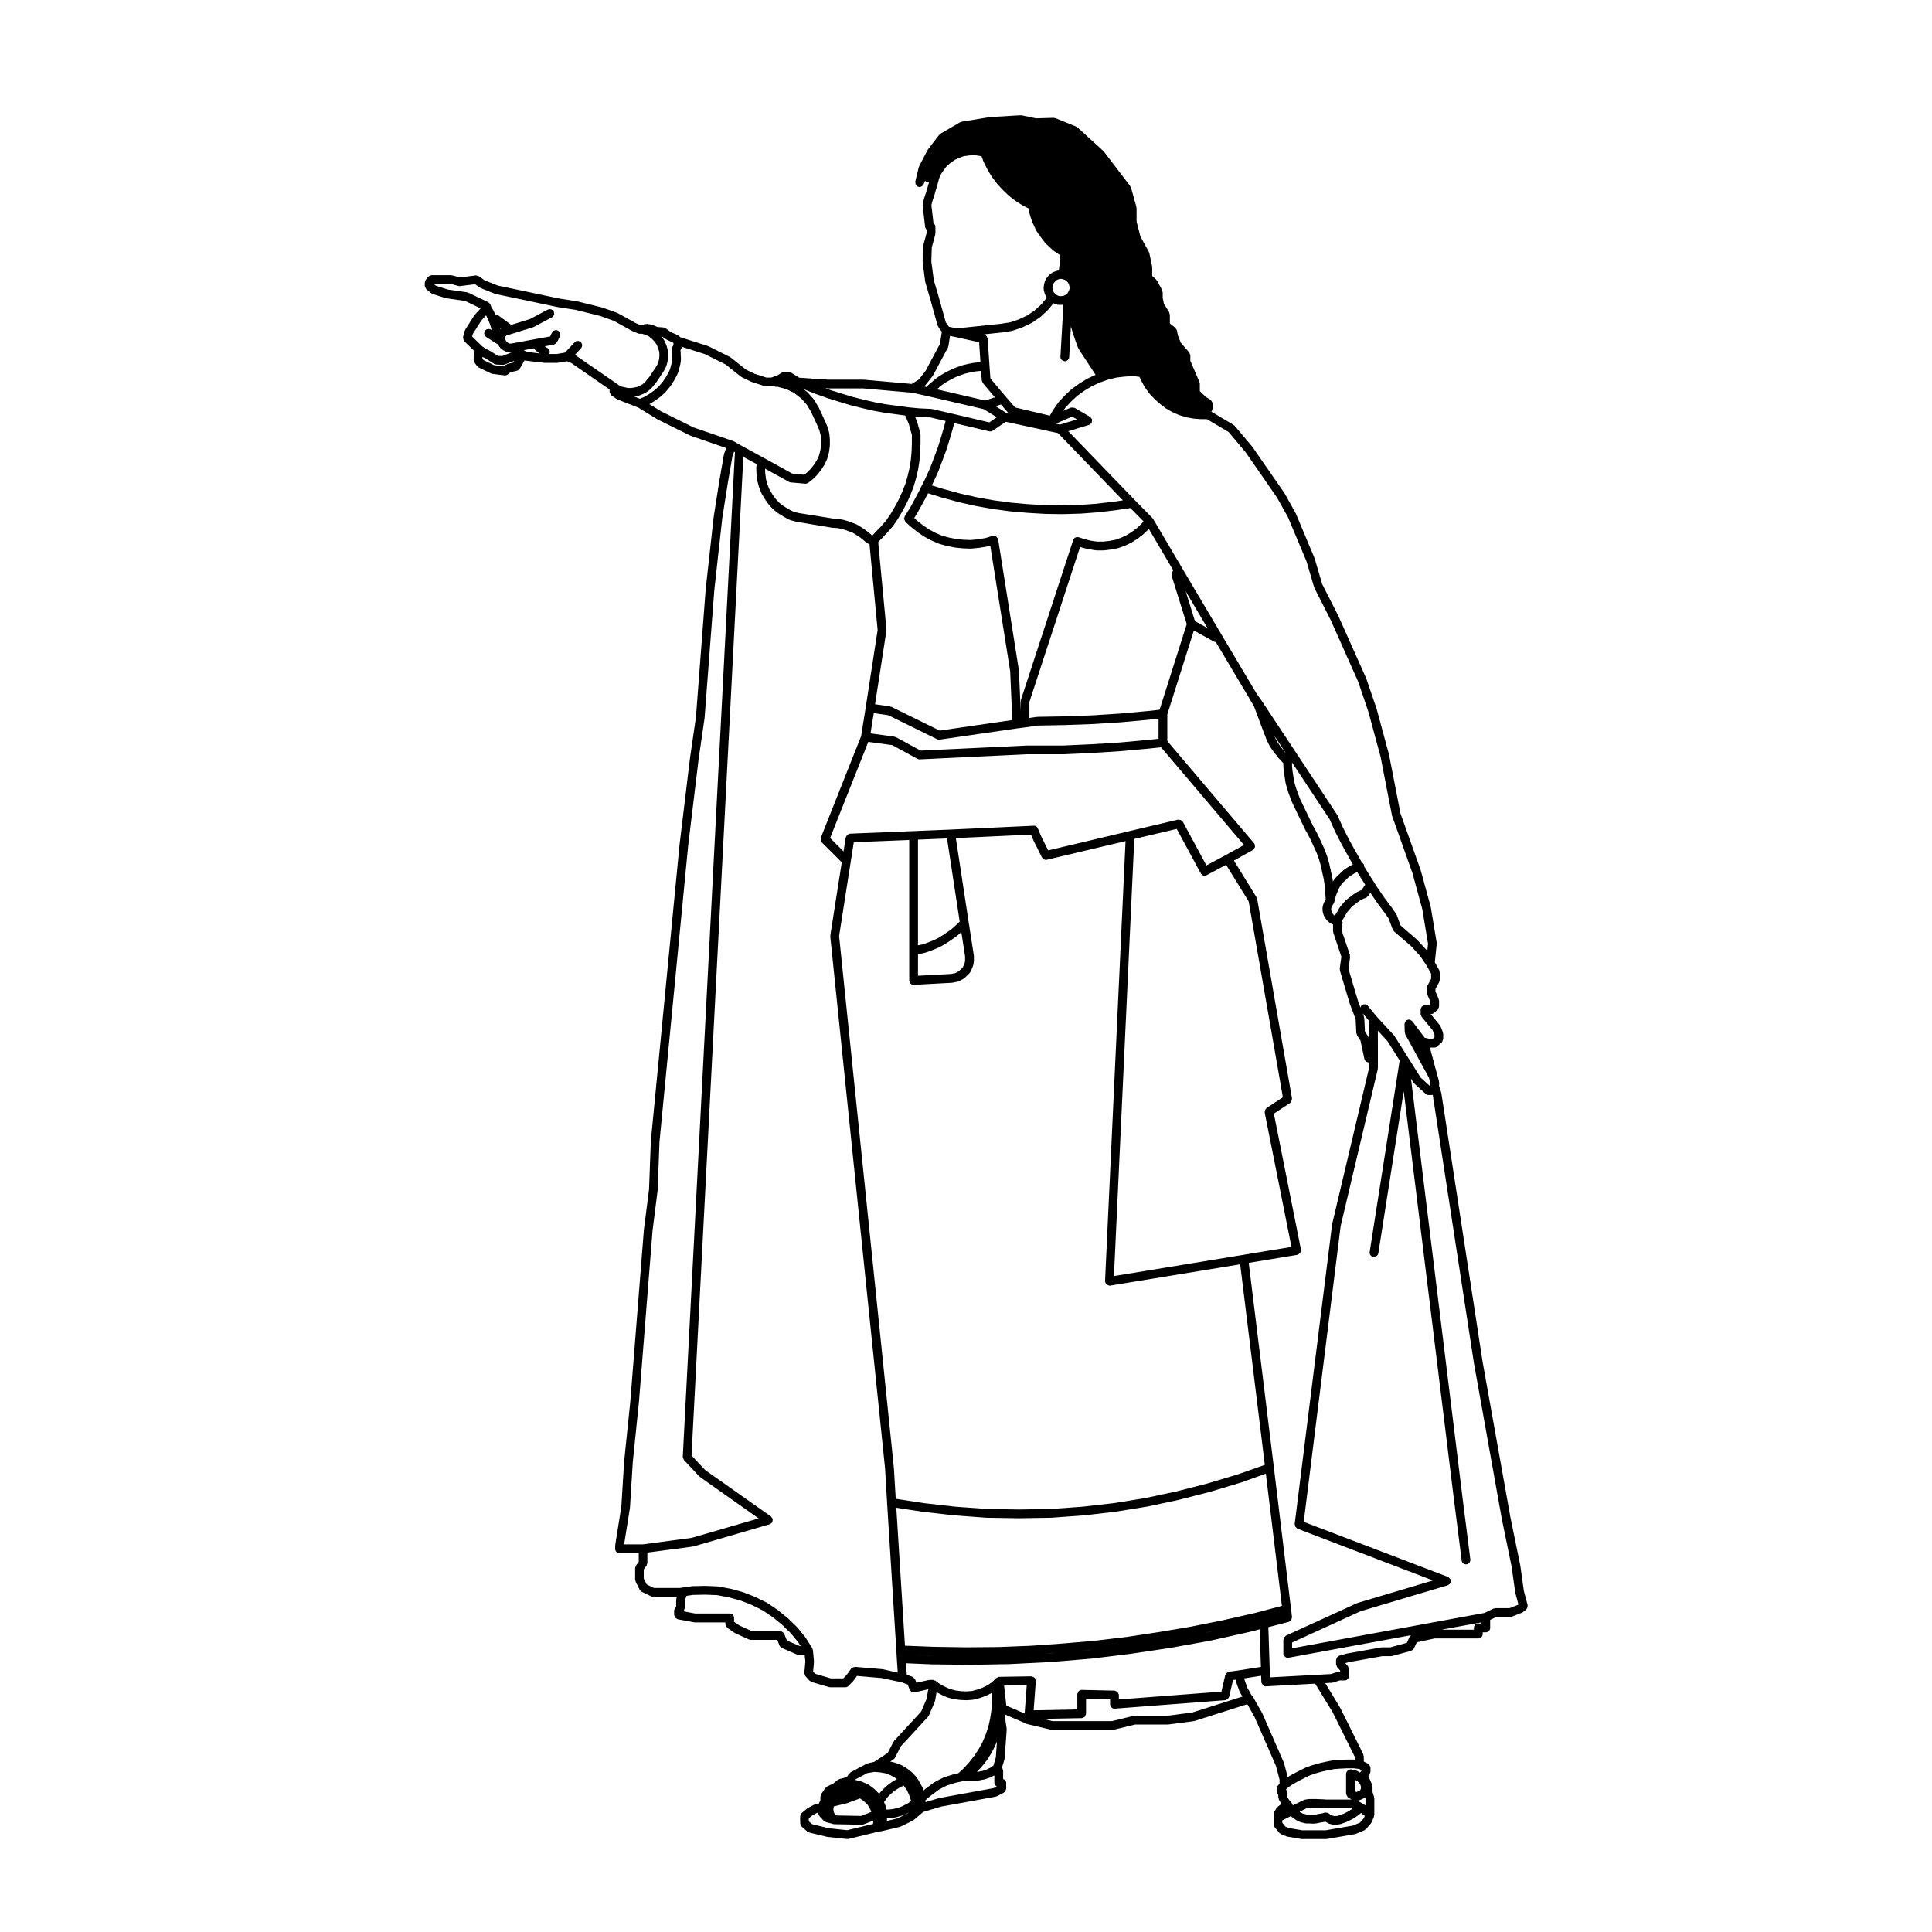 <?xml version="1.0" encoding="UTF-8"?>
<!-- Uploaded to: SVG Repo, www.svgrepo.com, Generator: SVG Repo Mixer Tools -->
<svg fill="#000000" width="800px" height="800px" version="1.1" viewBox="144 144 512 512" xmlns="http://www.w3.org/2000/svg">
 <path d="m548.83 569.33-0.996-3.727-0.941-6.723c-0.004-0.012-0.02-0.02-0.023-0.031 0-0.02 0.012-0.031 0.012-0.039l-2.574-12.535-7.394-41.316-10.934-71.223c-0.004-0.039-0.047-0.051-0.055-0.082-0.004-0.039 0.02-0.07 0.012-0.102l-0.555-1.734v-1.043c0-0.059-0.055-0.09-0.066-0.156-0.004-0.051 0.039-0.102 0.02-0.145l-0.473-1.691-1.828-6.793c-0.012-0.031-0.047-0.039-0.055-0.07-0.016-0.031 0.012-0.059-0.004-0.09l-0.09-0.215h1.199c0.277 0 0.551-0.102 0.766-0.297l1.223-1.082c0.012-0.012 0.004-0.02 0.016-0.031 0.109-0.105 0.137-0.266 0.203-0.414 0.055-0.137 0.152-0.246 0.156-0.383 0-0.02 0.016-0.02 0.016-0.039v-1.426c0-0.082-0.07-0.137-0.09-0.215-0.016-0.07 0.035-0.145 0-0.215l-0.609-1.496c-0.023-0.059-0.098-0.082-0.121-0.125-0.023-0.047-0.012-0.117-0.051-0.168l-2.453-3.004h0.125c0.273 0 0.535-0.09 0.754-0.277l0.945-0.816c0.016-0.012 0.012-0.031 0.02-0.039 0.109-0.102 0.137-0.258 0.203-0.395 0.066-0.137 0.156-0.258 0.16-0.402 0.004-0.012 0.02-0.02 0.02-0.039v-1.566c0-0.09-0.074-0.145-0.098-0.227-0.016-0.082 0.031-0.156-0.004-0.238l-0.852-1.949v-0.691l1.008-1.84c0.055-0.09 0.012-0.188 0.035-0.289 0.031-0.102 0.109-0.168 0.109-0.277v-1.965c0-0.105-0.09-0.176-0.109-0.277-0.02-0.102 0.016-0.195-0.035-0.293l-1.18-2.125 0.504-4.867c0.012-0.055-0.039-0.098-0.047-0.152 0-0.055 0.047-0.102 0.039-0.152l-1.566-9.438c0-0.023-0.023-0.035-0.035-0.055 0-0.023 0.016-0.039 0.012-0.066l-2.644-9.645c-0.004-0.016-0.023-0.02-0.031-0.035-0.004-0.016 0.012-0.031 0.004-0.047l-5.34-15-3.039-15.598c-0.004-0.016-0.023-0.02-0.023-0.039-0.004-0.016 0.004-0.031 0.004-0.039l-3.258-12.02c0-0.016-0.02-0.02-0.02-0.031-0.004-0.016 0.004-0.031 0-0.039l-2.715-7.949c-0.004-0.02-0.031-0.023-0.039-0.039-0.004-0.02 0.012-0.039 0-0.055l-7.332-16.434c-0.004-0.012-0.02-0.012-0.023-0.02-0.004-0.012 0.004-0.02 0-0.031l-4.297-8.453-2.004-6.832c-0.012-0.02-0.035-0.031-0.047-0.051-0.012-0.023 0.012-0.047 0-0.07l-4.934-11.766c-0.012-0.023-0.039-0.023-0.051-0.051-0.012-0.023 0-0.051-0.012-0.07l-2.918-5.231c-0.016-0.02-0.039-0.02-0.051-0.035-0.012-0.02 0-0.039-0.012-0.059l-8.422-12.152c-0.012-0.02-0.035-0.016-0.051-0.031-0.012-0.02-0.004-0.039-0.016-0.059l-4.691-5.566c-0.047-0.051-0.117-0.047-0.172-0.09-0.055-0.047-0.059-0.121-0.117-0.156l-5.879-3.488c0.023-0.023 0.02-0.074 0.039-0.105 0.023-0.031 0.07-0.016 0.09-0.047 0.07-0.105 0.039-0.227 0.074-0.344 0.039-0.109 0.133-0.191 0.133-0.316v-1.359c0-0.055-0.051-0.086-0.055-0.137-0.02-0.152-0.09-0.262-0.168-0.395-0.074-0.133-0.133-0.25-0.25-0.344-0.039-0.035-0.047-0.098-0.09-0.117l-1.238-0.742-1.586-1.539v-1.961c0-0.09-0.074-0.137-0.098-0.223-0.016-0.082 0.035-0.156 0-0.238l-2.414-5.613v-1.465c0-0.152-0.105-0.258-0.168-0.387-0.047-0.125-0.031-0.266-0.121-0.371l-2.242-2.562-0.766-1.953-0.258-1.32c-0.023-0.145-0.152-0.23-0.227-0.348s-0.086-0.258-0.191-0.344l-1.457-1.148v-2.359c0-0.109-0.098-0.191-0.125-0.301-0.023-0.105 0.012-0.215-0.055-0.312l-1.379-2.203-0.336-1.57v-1.516c0-0.105-0.086-0.172-0.109-0.273-0.02-0.102 0.02-0.191-0.031-0.281l-1.359-2.516c-0.031-0.066-0.105-0.07-0.152-0.121-0.039-0.059-0.035-0.137-0.086-0.188l-1.047-0.945v-2.336c0-0.047-0.039-0.074-0.047-0.109-0.012-0.051 0.031-0.082 0.02-0.125l-0.746-3.527c-0.012-0.066-0.074-0.098-0.102-0.145-0.02-0.059 0.016-0.117-0.02-0.172l-2.238-4.074-1.008-3.93v-3.594c0-0.059-0.059-0.098-0.07-0.152-0.004-0.055 0.039-0.105 0.02-0.156l-1.426-5.098c-0.02-0.074-0.105-0.105-0.137-0.172-0.031-0.066-0.012-0.152-0.059-0.215l-6.992-9.164c-0.023-0.031-0.07-0.023-0.098-0.055-0.031-0.031-0.02-0.074-0.051-0.105l-6.852-6.242c-0.059-0.055-0.133-0.035-0.195-0.074-0.066-0.039-0.082-0.109-0.145-0.141l-5.5-2.238c-0.07-0.031-0.133 0.012-0.203 0-0.102-0.016-0.156-0.105-0.273-0.09l-4.676 0.133-3.742-0.785c-0.059-0.012-0.105 0.035-0.156 0.031-0.055-0.012-0.094-0.062-0.148-0.062l-8.082 0.48c-0.023 0-0.035 0.023-0.059 0.031-0.02 0-0.039-0.02-0.066-0.016l-7.461 1.219c-0.074 0.012-0.109 0.086-0.176 0.109-0.074 0.023-0.152-0.012-0.223 0.031l-5.223 3.055c-0.074 0.047-0.086 0.125-0.141 0.188-0.055 0.051-0.141 0.047-0.191 0.105l-2.918 3.805c-0.023 0.031-0.012 0.07-0.031 0.102-0.02 0.035-0.066 0.035-0.082 0.07l-2.246 4.273c-0.023 0.051 0.004 0.102-0.016 0.141-0.016 0.051-0.074 0.07-0.086 0.117l-0.945 3.875c-0.031 0.125 0.047 0.23 0.055 0.352 0.016 0.152-0.004 0.297 0.066 0.43 0.074 0.137 0.191 0.211 0.312 0.312 0.098 0.086 0.133 0.203 0.246 0.25 0.047 0.016 0.09 0.016 0.125 0.023 0.02 0.004 0.023 0.031 0.047 0.035 0.098 0.023 0.188 0.035 0.281 0.035 0.242 0 0.473-0.09 0.672-0.23 0.066-0.047 0.098-0.117 0.145-0.176 0.09-0.102 0.195-0.172 0.25-0.301l0.414-0.977c0.086 0.086 0.109 0.207 0.223 0.266 0.035 0.016 0.07 0.012 0.105 0.023 0.02 0.012 0.02 0.031 0.039 0.035 0.121 0.047 0.258 0.07 0.383 0.07 0.105 0 0.207-0.059 0.312-0.086l-0.863 2.969h-0.004l-0.406 1.223c0 0.012 0.004 0.02 0.004 0.035-0.004 0.012-0.02 0.016-0.02 0.023l-0.406 1.496c-0.02 0.074 0.035 0.141 0.031 0.223-0.012 0.082-0.074 0.133-0.066 0.215l0.68 5.84c0.02 0.176 0.141 0.301 0.23 0.441 0.055 0.086 0.059 0.188 0.133 0.258 0.016 0.016 0.02 0.031 0.035 0.047v0.734l-0.91 3.379c-0.012 0.051 0.023 0.09 0.016 0.137-0.004 0.051-0.051 0.074-0.055 0.121l-0.133 3.941c-0.004 0.035 0.035 0.055 0.035 0.098 0 0.031-0.035 0.059-0.023 0.098l0.676 5.16c0.004 0.035 0.039 0.055 0.047 0.09 0.012 0.031-0.02 0.059-0.012 0.09l1.02 3.465c0 0.004 0.004 0.004 0.004 0.004l2.231 7.992c0.02 0.086 0.098 0.125 0.133 0.195 0.031 0.055 0.004 0.117 0.047 0.168l0.941 1.309-0.508 3.266-0.508 0.902v0.016c0 0.004-0.012 0.004-0.016 0.012l-3.281 6.168-1.777 2.262-1.879 1.18-12.711-1.125c-0.02 0-0.031 0.02-0.051 0.02-0.02-0.004-0.031-0.023-0.051-0.023h-9.336l-7.68-0.52-2.133-1.34c-0.102-0.066-0.207-0.031-0.312-0.055-0.105-0.035-0.18-0.125-0.301-0.125h-1.223c-0.109 0-0.188 0.098-0.289 0.117-0.105 0.031-0.211-0.012-0.312 0.051l-1.254 0.75-1.605 0.574h-1.254l-3.141-1.008-2.312-1.125-3.981-3.184c-0.035-0.031-0.086-0.012-0.121-0.035s-0.039-0.074-0.086-0.098l-5.703-2.852c-0.031-0.016-0.059 0.004-0.098-0.012-0.031-0.012-0.039-0.047-0.074-0.059l-7.344-2.336-0.121-0.152c-0.059-0.07-0.152-0.059-0.215-0.109-0.066-0.051-0.086-0.141-0.156-0.18l-0.816-0.402c-0.012-0.012-0.023 0-0.035-0.004-0.016-0.004-0.016-0.02-0.023-0.023l-0.871-0.371-0.555-0.332-1.055-0.785c-0.098-0.07-0.211-0.047-0.316-0.082-0.105-0.039-0.172-0.137-0.289-0.145l-1.57-0.117-1.25-0.535c-0.047-0.02-0.098 0.012-0.141-0.004-0.047-0.016-0.074-0.07-0.121-0.074l-1.219-0.207c-0.105-0.02-0.188 0.055-0.289 0.066-0.098 0.004-0.176-0.051-0.277-0.02l-0.836 0.281h-0.332l-1.215-0.5-4.832-2.68c-0.031-0.02-0.066 0-0.098-0.016-0.035-0.016-0.047-0.055-0.082-0.066l-3.797-1.359c-0.023-0.012-0.039 0.004-0.066 0-0.023-0.004-0.031-0.031-0.051-0.035l-6.59-1.633c-0.016-0.004-0.035 0.016-0.051 0.012-0.02-0.004-0.031-0.023-0.051-0.031l-4.734-0.742-16.293-3.438-3.5-1.402-1.523-1.078c-0.121-0.086-0.266-0.059-0.402-0.098-0.137-0.035-0.258-0.133-0.406-0.109l-0.055 0.012-4.137 0.516-2.09-0.555c-0.055-0.016-0.102 0.031-0.152 0.02s-0.09-0.059-0.141-0.059h-5.16c-0.031 0-0.051 0.031-0.082 0.035-0.152 0.012-0.266 0.098-0.406 0.168-0.133 0.07-0.273 0.105-0.363 0.215-0.023 0.023-0.059 0.02-0.082 0.047l-0.609 0.816c-0.082 0.105-0.051 0.238-0.09 0.352-0.047 0.117-0.141 0.207-0.141 0.336v0.887c0 0.023 0.023 0.039 0.031 0.066 0.004 0.145 0.102 0.262 0.16 0.395 0.07 0.141 0.102 0.289 0.215 0.387 0.016 0.02 0.016 0.047 0.035 0.059l1.289 1.02c0.07 0.055 0.152 0.047 0.227 0.082 0.055 0.031 0.074 0.102 0.137 0.117l3.394 1.09c0.055 0.016 0.105 0.016 0.16 0.023 0.012 0 0.016 0.016 0.023 0.016l5.047 0.727 4.07 1.961-1.598 1.785c-0.023 0.031-0.012 0.066-0.035 0.102-0.02 0.023-0.059 0.023-0.082 0.055l-2.379 3.734c-0.039 0.059-0.012 0.121-0.035 0.188-0.023 0.059-0.098 0.082-0.105 0.141l-0.406 1.566c-0.016 0.055 0.031 0.102 0.023 0.152-0.02 0.156 0.016 0.281 0.055 0.43 0.047 0.145 0.074 0.273 0.172 0.395 0.035 0.039 0.02 0.105 0.059 0.145l2.731 2.664-0.195 0.863c-0.012 0.047 0.023 0.086 0.023 0.133-0.012 0.047-0.055 0.074-0.055 0.121v1.223c0 0.125 0.102 0.215 0.137 0.332 0.035 0.109 0.004 0.238 0.082 0.336l0.68 0.945c0.051 0.07 0.141 0.051 0.203 0.105 0.09 0.086 0.121 0.211 0.242 0.266l3.254 1.566c0.098 0.047 0.191 0.047 0.289 0.066 0.031 0.004 0.039 0.035 0.07 0.039l3.195 0.406c0.051 0.004 0.102 0.012 0.141 0.012 0.258 0 0.508-0.086 0.719-0.25l0.75-0.59 1.723-0.414c0.316-0.082 0.562-0.289 0.727-0.543 0-0.004 0.016-0.004 0.016-0.012l1.23-2.176c0.023 0.004 0.039 0.035 0.07 0.039l5.231 0.609c0.047 0.004 0.09 0.012 0.133 0.012h3.195c0.066 0 0.133-0.004 0.203-0.02l2.398-0.418 1.129 0.438 10.188 7.047v0.613c0 0.039 0.035 0.066 0.039 0.102 0.016 0.152 0.098 0.262 0.16 0.395 0.074 0.137 0.117 0.273 0.238 0.367 0.031 0.023 0.023 0.07 0.055 0.09l1.359 0.945c0.051 0.035 0.105 0.031 0.16 0.055 0.035 0.016 0.047 0.066 0.086 0.082l5.481 2.141 4.992 3.059c0.02 0.016 0.047 0.004 0.066 0.02 0.016 0.012 0.016 0.023 0.023 0.035l8.625 4.277c0.031 0.016 0.066 0.012 0.102 0.023 0.02 0.004 0.02 0.023 0.039 0.035l9.48 3.281-0.555 1.547c-0.012 0.039 0.016 0.07 0.004 0.105-0.012 0.039-0.051 0.055-0.055 0.09l-1.219 7.059v0.012c0 0.004-0.004 0.004-0.004 0.012l-1.496 9.508c0 0.012 0.012 0.02 0.012 0.031 0 0.012-0.016 0.016-0.016 0.023l-2.106 19.078c0 0.004 0.012 0.012 0.012 0.02 0 0.004-0.012 0.012-0.012 0.02l-2.578 33.836-1.559 10.691v0.012c0 0.012-0.004 0.016-0.004 0.02l-2.785 23.086c0 0.004 0.004 0.012 0 0.016 0 0.004-0.004 0.004-0.004 0.016l-7.602 78.488c0 0.012 0.012 0.02 0.012 0.039 0 0.012-0.016 0.02-0.016 0.031l-0.473 12.711-1.355 10.676c0 0.012 0.012 0.02 0.004 0.031 0 0.012-0.012 0.012-0.012 0.02l-3.598 45.488-1.629 15.859c0 0.012 0.012 0.02 0.004 0.02 0 0.02-0.012 0.02-0.012 0.031l-0.742 11.957-1.621 10.203c-0.004 0.031 0.023 0.059 0.023 0.09-0.004 0.039-0.039 0.059-0.039 0.09v0.816c0 0.641 0.523 1.16 1.16 1.16h5.09v2.262l-0.727 0.984c-0.082 0.102-0.051 0.227-0.09 0.344-0.039 0.117-0.137 0.207-0.137 0.344v3.047c0 0.102 0.082 0.168 0.105 0.258 0.02 0.09-0.023 0.176 0.02 0.266l1.09 2.176c0.109 0.227 0.297 0.383 0.504 0.492 0.012 0 0.012 0.02 0.023 0.031l2.516 1.219c0.16 0.082 0.332 0.117 0.508 0.117h6.312l-0.125 0.312c-0.023 0.082 0.02 0.145 0.004 0.215-0.016 0.082-0.086 0.125-0.086 0.207v1.809l-0.25 0.277c-0.098 0.105-0.082 0.246-0.125 0.363-0.055 0.137-0.168 0.246-0.168 0.402v1.219c0 0.125 0.102 0.207 0.133 0.324 0.051 0.145 0.07 0.277 0.168 0.395 0.098 0.117 0.227 0.168 0.359 0.238 0.105 0.059 0.168 0.168 0.293 0.188l4.344 0.816c0.07 0.012 0.141 0.02 0.211 0.02h8.074v0.473c0 0.039 0.039 0.059 0.047 0.102 0.016 0.156 0.098 0.266 0.168 0.402 0.07 0.125 0.109 0.258 0.23 0.352 0.031 0.031 0.031 0.07 0.059 0.102l1.969 1.359c0.039 0.02 0.086 0.012 0.121 0.031 0.031 0.02 0.031 0.059 0.059 0.07l3.598 1.633c0.156 0.07 0.316 0.102 0.484 0.102h7.019l0.594 1.508c0.004 0.012 0.004 0.012 0.012 0.012 0.105 0.266 0.312 0.441 0.543 0.57 0.023 0.012 0.035 0.051 0.059 0.059l4.074 1.773c0.152 0.059 0.309 0.09 0.465 0.09h1.523l0.168 1.828-0.262 2.883c0 0.012 0.004 0.012 0.004 0.02-0.012 0.145 0.086 0.266 0.125 0.414 0.051 0.145 0.051 0.309 0.145 0.422 0.004 0 0 0.012 0.004 0.02l1.09 1.219c0.07 0.082 0.176 0.059 0.262 0.117 0.102 0.07 0.152 0.188 0.281 0.227l4.613 1.359c0.105 0.031 0.223 0.051 0.328 0.051h4.004c0.324 0 0.613-0.137 0.828-0.352 0.004-0.012 0.012-0.012 0.016-0.012l1.359-1.426c0.023-0.031 0.012-0.07 0.035-0.09 0.02-0.02 0.051-0.02 0.07-0.039l0.77-1.094 6.457 0.551 5.356 1.125 1.656 0.609 0.492 1.328c0.051 0.137 0.156 0.215 0.25 0.324 0.055 0.059 0.086 0.137 0.152 0.195 0.195 0.145 0.434 0.238 0.68 0.238 0.086 0 0.168-0.012 0.258-0.031l3.606-0.797-0.434 2.527-1.43 3.356-7.195 7.793c-0.039 0.051-0.023 0.105-0.055 0.156-0.035 0.051-0.102 0.051-0.125 0.105l-1.492 2.91-3.582 2.371-1.773 0.422c-0.051 0.02-0.07 0.07-0.117 0.09s-0.105-0.012-0.152 0.02l-4.207 2.231c-0.098 0.051-0.105 0.156-0.18 0.227-0.074 0.059-0.176 0.07-0.23 0.145l-0.637 0.926-1.961 0.516c-0.09 0.02-0.125 0.105-0.207 0.145-0.082 0.039-0.176 0.02-0.246 0.082l-1.117 0.926-1.703 0.828c-0.102 0.051-0.125 0.156-0.207 0.238-0.082 0.07-0.191 0.07-0.25 0.168l-1.09 1.621c-0.066 0.102-0.035 0.215-0.066 0.324-0.035 0.117-0.133 0.195-0.133 0.312v0.961l-0.449 0.938h-0.43c-0.105 0-0.168 0.082-0.258 0.105-0.098 0.02-0.188-0.02-0.281 0.02l-1.828 0.953c-0.039 0.02-0.051 0.07-0.086 0.102-0.035 0.02-0.086 0.012-0.117 0.031l-1.492 1.23c-0.02 0.012-0.016 0.031-0.031 0.051-0.117 0.102-0.145 0.258-0.211 0.395-0.066 0.137-0.156 0.246-0.16 0.395-0.004 0.02-0.023 0.031-0.023 0.059l0.02 1.863c0 0.02 0.016 0.031 0.016 0.039 0.004 0.145 0.105 0.266 0.168 0.402 0.066 0.137 0.09 0.289 0.203 0.395 0.012 0.012 0.004 0.031 0.02 0.039l1.492 1.289c0.086 0.082 0.195 0.07 0.297 0.105 0.074 0.039 0.105 0.117 0.188 0.145l4.75 1.152c0.051 0.012 0.098 0.012 0.141 0.02h0.016l5.152 0.551h0.121c0.09 0 0.18-0.012 0.277-0.031l7.769-1.891 1.176-0.195c0.004 0 0.012-0.012 0.016-0.012 0.02-0.012 0.039 0 0.066-0.012l4.551-1.082c0.023-0.012 0.035-0.039 0.059-0.051 0.059-0.012 0.117-0.012 0.18-0.039l3.188-1.566c0.047-0.02 0.051-0.07 0.098-0.102s0.105-0.02 0.145-0.059l1.359-1.152 1.164-0.992 4.746-1.406 14.453-2.637c0.031-0.012 0.047-0.039 0.082-0.051 0.086-0.02 0.168-0.02 0.25-0.059l1.828-0.953c0.059-0.031 0.07-0.102 0.117-0.137 0.125-0.09 0.195-0.195 0.277-0.324 0.082-0.137 0.137-0.246 0.16-0.395 0.012-0.07 0.07-0.105 0.07-0.176v-1.559c0-0.504-0.359-0.855-0.812-1.012v-2.242c0-0.125-0.102-0.207-0.133-0.324-0.035-0.105 0-0.227-0.066-0.324l-0.105-0.156 0.656-2.195c0.016-0.039-0.02-0.082-0.012-0.117 0.012-0.051 0.055-0.082 0.059-0.125l0.539-7.609c0.004-0.051-0.039-0.082-0.039-0.125 0-0.047 0.035-0.082 0.031-0.125l-0.508-3.406 0.105-0.344 5.727 2.469c0.047 0.02 0.098 0.02 0.141 0.039 0.02 0 0.031 0.031 0.051 0.031l6.312 1.496c0.09 0.02 0.176 0.031 0.266 0.031h15.957c0.098 0 0.188-0.012 0.277-0.031l5.703-1.395h8.691c0.051 0 0.102 0 0.152-0.012l6.723-0.887c0.016 0 0.02-0.012 0.031-0.012 0.059-0.02 0.109-0.02 0.172-0.031l13.977-4.449 1.949 3.465 5.637 12.891 0.957 3.633v1.062l-0.473 0.551c-0.098 0.117-0.082 0.258-0.121 0.383-0.051 0.125-0.152 0.227-0.152 0.371v0.805c0 0.344 0.168 0.641 0.406 0.855v0.711c0 0.117 0.09 0.188 0.117 0.297 0.031 0.102-0.012 0.207 0.051 0.309l0.656 1.094-0.922 0.73c-0.055 0.039-0.051 0.105-0.098 0.156-0.051 0.051-0.121 0.051-0.156 0.105l-0.68 1.012c-0.066 0.102-0.031 0.227-0.066 0.324-0.035 0.117-0.133 0.195-0.133 0.324v2.785c0 0.137 0.105 0.238 0.152 0.363 0.051 0.125 0.031 0.266 0.109 0.371l1.293 1.559c0.059 0.082 0.156 0.059 0.23 0.117 0.09 0.07 0.133 0.188 0.246 0.227l1.426 0.551c0.059 0.02 0.117 0.02 0.176 0.031 0.016 0 0.023 0.02 0.039 0.031l3.285 0.551c0.066 0.012 0.105 0.07 0.168 0.07 0.031 0 0.051-0.02 0.074-0.02l0.074 0.012c0.07 0.012 0.133 0.012 0.191 0.012h6.449c0.07 0 0.133 0 0.203-0.012l7.465-1.289c0.02-0.012 0.035-0.039 0.055-0.039 0.066-0.02 0.133-0.012 0.195-0.039l2.242-0.953c0.098-0.039 0.121-0.137 0.203-0.207 0.07-0.051 0.168-0.031 0.223-0.102l1.289-1.496c0.035-0.039 0.02-0.102 0.047-0.137 0.051-0.07 0.121-0.105 0.152-0.176l0.609-1.496c0.031-0.082-0.016-0.145 0-0.227 0.016-0.082 0.09-0.137 0.09-0.215v-4.41c0-0.07-0.059-0.105-0.07-0.176-0.012-0.059 0.035-0.117 0.012-0.176l-0.418-1.32v-1.457c0-0.09-0.074-0.137-0.098-0.227-0.016-0.082 0.035-0.156-0.004-0.238l-1.008-2.281 0.312-0.402c0.086-0.105 0.059-0.238 0.105-0.363 0.047-0.117 0.145-0.215 0.145-0.352v-1.152c0-0.07-0.066-0.105-0.074-0.176-0.023-0.156-0.086-0.266-0.16-0.395-0.082-0.137-0.152-0.238-0.289-0.324-0.051-0.039-0.059-0.105-0.121-0.137l-1.078-0.539-0.047-0.117v-1.301c0-0.102-0.082-0.156-0.105-0.258-0.02-0.09 0.027-0.18-0.02-0.254l-0.539-1.082v-0.012l-5.566-11.199c-0.004-0.02-0.031-0.02-0.039-0.031-0.004-0.02 0.004-0.039-0.004-0.059l-3.949-6.492 1.797-0.102c0.004 0 0.016-0.012 0.02-0.012 0.098-0.012 0.18-0.012 0.273-0.039l1.727-0.559h1.316c0.641 0 1.16-0.523 1.16-1.16v-1.898c0-0.156-0.109-0.266-0.168-0.402-0.051-0.117-0.035-0.258-0.125-0.363l-0.68-0.766 0.906-0.258 8.918-1.594h2.281c0.102 0 0.203-0.02 0.301-0.039l5.027-1.359c0.039-0.02 0.051-0.059 0.098-0.082 0.207-0.082 0.379-0.207 0.516-0.395 0.031-0.039 0.074-0.07 0.102-0.105 0.012-0.02 0.035-0.031 0.039-0.051l0.77-1.652 4.75-1.004h11.559c0.641 0 1.152-0.523 1.152-1.16v-0.473h0.812c0.641 0 1.16-0.523 1.16-1.16v-2.125l1.613-0.785h3.742c0.137 0 0.289-0.031 0.422-0.082l2.578-1.023c0.047-0.02 0.059-0.07 0.102-0.09 0.059-0.039 0.125-0.02 0.188-0.07l0.883-0.68c0.066-0.051 0.066-0.137 0.117-0.195 0.102-0.117 0.16-0.227 0.207-0.363 0.055-0.145 0.07-0.277 0.059-0.434-0.02-0.074 0.043-0.145 0.016-0.227zm-14.211-64.016s0.004 0 0.004 0.012v0.012l7.402 41.359s0.012 0 0.012 0.012c0 0.012-0.004 0.012-0.004 0.012l2.57 12.496 0.945 6.793c0.004 0.031 0.031 0.039 0.035 0.07 0.012 0.02-0.012 0.039-0.004 0.07l0.816 3.047-0.141 0.117-2.211 0.867h-3.793c-0.102 0-0.156 0.09-0.25 0.105-0.09 0.02-0.168-0.031-0.25 0.012l-2.367 1.152-50.965 9.367v-1.535l18.129-8.277 23.145-6.898c0.047-0.02 0.059-0.07 0.105-0.09 0.18-0.082 0.324-0.207 0.449-0.371 0.051-0.059 0.105-0.102 0.137-0.168 0.016-0.031 0.047-0.039 0.059-0.07 0.047-0.125-0.016-0.246-0.016-0.371 0.012-0.125 0.082-0.246 0.039-0.371-0.004-0.031-0.039-0.039-0.055-0.07-0.051-0.137-0.172-0.227-0.281-0.344-0.102-0.102-0.168-0.215-0.297-0.277-0.031-0.02-0.035-0.051-0.07-0.07l-38.258-14.602 9.789-78.398 9.836-41.574c0.012-0.051-0.031-0.09-0.023-0.137 0.004-0.047 0.055-0.082 0.055-0.125v-3.672l-0.016-6.269 2.535 2.754 3.246 5.164-7.945 50.715c-0.102 0.629 0.332 1.219 0.969 1.32 0.059 0.012 0.117 0.02 0.18 0.02 0.555 0 1.055-0.414 1.145-0.984l6.727-42.93 13.18 107.18v0.012l2.176 17.168c0.074 0.59 0.57 1.023 1.148 1.023 0.051 0 0.102-0.012 0.145-0.012 0.637-0.09 1.082-0.66 1.004-1.301l-2.176-17.168h0.004l-13.559-110.27 0.699 1.113c0.023 0.039 0.09 0.031 0.117 0.059 0.039 0.059 0.031 0.125 0.086 0.176l2.988 2.715c0.223 0.207 0.504 0.309 0.777 0.309h0.953c0.055 0 0.09-0.051 0.141-0.059l0.016 0.039zm1.145 68.93c-0.641 0-1.16 0.523-1.16 1.16v0.473h-8.535l10.504-1.93v0.297zm-23.301 6.316h-2.227c-0.039 0-0.066 0.039-0.102 0.039-0.039 0.012-0.07-0.031-0.105-0.02l-9.098 1.633c-0.02 0-0.031 0.031-0.051 0.031-0.023 0-0.047-0.012-0.066-0.012l-1.906 0.551c-0.102 0.02-0.141 0.125-0.227 0.176-0.133 0.082-0.246 0.145-0.332 0.266-0.098 0.125-0.121 0.246-0.168 0.395-0.023 0.102-0.109 0.168-0.109 0.277v1.152c0 0.156 0.109 0.266 0.168 0.402 0.051 0.125 0.035 0.266 0.125 0.363l0.789 0.898v0.309h-0.332c-0.066 0-0.105 0.059-0.172 0.07-0.059 0.012-0.117-0.039-0.176-0.02l-1.762 0.57-3.586 0.195-12.543 0.68-0.086-1.82-0.371-11.48 5.41-1.395c0.133-0.031 0.191-0.145 0.301-0.227 0.125-0.082 0.262-0.125 0.344-0.258 0.086-0.117 0.086-0.266 0.117-0.414 0.031-0.125 0.117-0.227 0.102-0.363l-0.273-2.242-4.543-37.473v-0.012l-6.656-54.16 12.891-2.125c0.004 0 0.004-0.012 0.004-0.012h0.031c0.16-0.031 0.246-0.168 0.371-0.246 0.117-0.082 0.266-0.117 0.348-0.238 0.09-0.125 0.074-0.297 0.105-0.453 0.031-0.137 0.109-0.246 0.098-0.395 0 0-0.012-0.012-0.016-0.012 0-0.012 0.012-0.02 0.012-0.02l-7.184-36.043 4.301-2.828c0.07-0.051 0.07-0.125 0.121-0.188 0.109-0.105 0.176-0.207 0.242-0.344 0.059-0.145 0.09-0.266 0.098-0.414 0.004-0.082 0.066-0.137 0.051-0.227l-9.234-52.891c-0.016-0.082-0.098-0.117-0.121-0.191-0.023-0.07 0.012-0.145-0.035-0.215l-6.016-9.766 5.055-2.812c0.035-0.02 0.035-0.066 0.066-0.09 0.039-0.02 0.09-0.016 0.121-0.039 0.098-0.082 0.098-0.203 0.152-0.301 0.086-0.125 0.172-0.23 0.195-0.383 0.031-0.145-0.02-0.277-0.051-0.43-0.02-0.109 0.02-0.227-0.039-0.332-0.02-0.039-0.07-0.039-0.098-0.074-0.02-0.039-0.012-0.086-0.035-0.109l-23.008-27.105v-7.074l7.043-22.234 5.215 2.906c0.176 0.102 0.371 0.145 0.562 0.145 0.004 0 0.012-0.004 0.016-0.004l8.832 14.844 1.305 2.223 2.68 7.168c0 0.004 0.012 0.004 0.012 0.016v0.012l0.258 0.645 0.277 0.746c0.004 0.016 0.023 0.023 0.031 0.039 0.004 0.016-0.004 0.031 0.004 0.039l0.336 0.746c0 0.012 0.012 0.016 0.02 0.02 0 0.012-0.004 0.016 0 0.02l0.336 0.68c0.004 0.02 0.023 0.023 0.035 0.039 0.004 0.016-0.004 0.031 0.004 0.039l0.406 0.68c0.012 0.016 0.023 0.012 0.031 0.02 0.016 0.016 0 0.035 0.016 0.051l0.473 0.68 0.395 0.59c0.016 0.02 0.055 0.016 0.07 0.035 0.02 0.023 0.012 0.066 0.031 0.098l0.492 0.543 0.441 0.641c0.02 0.023 0.066 0.016 0.086 0.039 0.023 0.035 0.016 0.086 0.047 0.109l0.535 0.527 0.434 0.504c0.012 0.012 0.023 0.004 0.035 0.016s0.004 0.031 0.016 0.039l0.277 0.273v0.875c0 0.031 0.023 0.047 0.023 0.066 0 0.023-0.02 0.039-0.02 0.059l0.137 1.289c0 0.012 0.012 0.016 0.012 0.031 0.004 0.004-0.004 0.016-0.004 0.023l0.207 1.359 0.203 1.359c0.004 0.023 0.031 0.035 0.035 0.059 0 0.02-0.016 0.039-0.012 0.059l0.336 1.293c0.004 0.012 0.016 0.016 0.02 0.023 0 0.012-0.012 0.02-0.004 0.031l0.406 1.289c0 0.012 0.016 0.016 0.02 0.031 0 0.004-0.004 0.016 0 0.023l0.473 1.289s0.012 0.004 0.012 0.012v0.004l0.473 1.223c0.004 0.016 0.023 0.023 0.035 0.039 0.004 0.016 0 0.031 0.004 0.047l3.461 7.199c0.012 0.016 0.031 0.023 0.039 0.039 0.004 0.016 0 0.031 0.004 0.039l0.473 0.805 0.836 1.605 0.812 1.77 0.805 1.738 0.629 1.719 0.523 1.828 0.402 1.875v0.004l0.398 1.785 0.258 1.879 0.133 1.934v0.004l0.105 1.484-0.098 0.133c-0.016 0.02-0.004 0.039-0.016 0.059-0.012 0.02-0.039 0.02-0.051 0.039l-0.277 0.48c-0.016 0.031 0.004 0.066-0.012 0.098-0.016 0.035-0.055 0.039-0.07 0.074l-0.203 0.539c-0.02 0.055 0.016 0.105 0.004 0.152-0.016 0.055-0.07 0.086-0.074 0.137l-0.07 0.68c-0.004 0.055 0.039 0.09 0.039 0.137s-0.039 0.082-0.035 0.121l0.07 0.543c0.004 0.031 0.035 0.039 0.039 0.07 0 0.02-0.02 0.039-0.016 0.066l0.137 0.543c0.012 0.051 0.059 0.074 0.082 0.121 0.016 0.039-0.012 0.082 0.012 0.109l0.273 0.539c0.016 0.039 0.055 0.055 0.082 0.09 0.012 0.02 0 0.051 0.016 0.07l0.336 0.48c0.02 0.023 0.055 0.016 0.074 0.039 0.031 0.031 0.02 0.082 0.051 0.105l0.402 0.402c0.031 0.031 0.07 0.02 0.102 0.039 0.023 0.023 0.023 0.066 0.051 0.086l0.48 0.336c0.051 0.039 0.117 0.031 0.168 0.055 0.047 0.023 0.055 0.074 0.102 0.09l0.332 0.125v1.777c0 0.07 0.066 0.109 0.074 0.18 0.012 0.066-0.035 0.121-0.012 0.188l2.152 6.394-0.438 3.125c-0.012 0.098 0.055 0.156 0.066 0.246 0.004 0.09-0.055 0.16-0.031 0.25l2.586 8.688c0.004 0.02 0.02 0.031 0.023 0.039 0.004 0.012-0.004 0.031 0 0.039l1.57 4.18 0.191 3.688c0.004 0.117 0.102 0.188 0.133 0.289 0.031 0.102 0 0.195 0.055 0.289l0.902 1.375 1.043 4.883c0.02 0.117 0.109 0.176 0.168 0.277 0.031 0.07 0.012 0.145 0.059 0.207 0.023 0.031 0.07 0.02 0.098 0.051 0.215 0.227 0.488 0.395 0.812 0.395 0.047 0 0.09-0.012 0.133-0.02v1.367l-9.812 41.484c-0.004 0.031 0.016 0.051 0.012 0.07 0 0.02-0.023 0.039-0.031 0.059l-9.914 79.371c-0.016 0.105 0.066 0.188 0.086 0.297 0.02 0.156 0.035 0.289 0.109 0.422 0.082 0.125 0.188 0.195 0.312 0.297 0.086 0.059 0.121 0.168 0.23 0.215l35.918 13.719-19.945 5.945c-0.031 0.012-0.039 0.051-0.07 0.059-0.023 0.012-0.055-0.012-0.086 0l-18.871 8.621c-0.074 0.039-0.09 0.117-0.145 0.156-0.125 0.09-0.207 0.188-0.293 0.312-0.086 0.125-0.133 0.238-0.16 0.395-0.016 0.07-0.082 0.117-0.082 0.195v3.664c0 0.039 0.039 0.07 0.039 0.105 0.004 0.039-0.031 0.07-0.02 0.105 0.023 0.156 0.141 0.258 0.227 0.383 0.055 0.082 0.07 0.176 0.141 0.246 0.211 0.188 0.48 0.312 0.766 0.312 0.07 0 0.141-0.012 0.211-0.02l32.504-5.977c-0.109 0.102-0.23 0.156-0.301 0.277-0.016 0.031-0.047 0.031-0.059 0.059l-0.789 1.691zm-15.332 17.133 5.547 11.16h0.004l0.418 0.836v0.641l-0.203-0.02c-0.023 0-0.047 0.02-0.066 0.02-0.031 0-0.047-0.031-0.07-0.031h-1.77c-0.012 0-0.016 0.012-0.023 0.012-0.004 0-0.012-0.012-0.02 0l-1.828 0.059c-0.012 0-0.016 0.012-0.023 0.02-0.012 0-0.016-0.012-0.02-0.012l-1.77 0.137c-0.023 0-0.039 0.02-0.066 0.031-0.023 0-0.039-0.02-0.07-0.02l-1.762 0.344c-0.012 0-0.016 0.012-0.02 0.012-0.012 0-0.016-0.012-0.023 0l-1.77 0.402c-0.012 0-0.016 0.02-0.02 0.02-0.016 0-0.02-0.012-0.031 0l-1.699 0.473c-0.02 0-0.02 0.02-0.035 0.031-0.02 0-0.031-0.012-0.051-0.012l-1.699 0.609c-0.023 0.012-0.031 0.039-0.055 0.051-0.02 0.02-0.051 0-0.07 0.012l-1.629 0.816c-0.004 0-0.004 0-0.012 0.012 0 0-0.004-0.012-0.012 0l-1.562 0.805c-0.004 0.012-0.004 0.02-0.016 0.02h-0.023l-1.426 0.805-0.953-3.621c-0.012-0.031-0.047-0.051-0.055-0.082-0.016-0.031 0.012-0.059-0.004-0.09l-5.703-13.039c-0.012-0.02-0.035-0.02-0.047-0.039-0.012-0.02 0.004-0.051-0.004-0.07l-2.379-4.203c-0.023-0.039-0.07-0.039-0.09-0.07-0.02-0.031-0.004-0.082-0.035-0.105l-0.297-0.352-0.262-0.422-0.25-0.492c-0.004-0.02-0.031-0.02-0.047-0.039-0.004-0.02 0.004-0.039-0.004-0.059l-0.312-0.504-0.211-0.371-0.172-0.504c0-0.012-0.012-0.012-0.016-0.02 0-0.012 0.004-0.02 0-0.02l-0.203-0.551-0.195-0.523-0.195-0.578-0.098-0.383 4.484-0.699 0.074 1.703h0.004s-0.004 0-0.004 0.012c0.016 0.188 0.133 0.324 0.227 0.484 0.055 0.102 0.059 0.215 0.133 0.297 0.211 0.195 0.492 0.312 0.797 0.312h0.066l13.023-0.711zm5.445 30.102-7.246 1.25h-6.254l-3.391-0.578-1.031-0.395-0.824-1.008v-0.641l2.289-1.16 0.07 0.059 0.191 0.238c0.055 0.059 0.141 0.051 0.203 0.102 0.074 0.059 0.098 0.168 0.188 0.215l0.293 0.137 0.25 0.207c0.039 0.031 0.09 0.02 0.137 0.051 0.031 0.02 0.035 0.059 0.07 0.082l0.406 0.207 0.406 0.195c0.035 0.02 0.07 0.02 0.105 0.031 0.02 0.012 0.023 0.031 0.047 0.039l0.406 0.137c0.055 0.02 0.109 0.02 0.176 0.031 0.012 0 0.016 0.012 0.023 0.012l0.359 0.059 0.316 0.105c0.121 0.039 0.246 0.059 0.367 0.059h0.871l0.805 0.059h0.09 0.09l0.883-0.07c0.004 0 0.012-0.012 0.012-0.012 0.055 0 0.105 0 0.16-0.02l0.832-0.188 0.852-0.125c0.012-0.012 0.016-0.02 0.031-0.02 0.047-0.012 0.09-0.012 0.133-0.02l0.273-0.09 0.055 0.039c0.055 0.039 0.117 0.031 0.172 0.059 0.039 0.02 0.051 0.082 0.098 0.09l0.301 0.125c0.016 0 0.016 0.031 0.031 0.039 0.047 0.02 0.098 0.02 0.141 0.039 0.031 0.02 0.039 0.059 0.07 0.07l0.336 0.137c0.051 0.02 0.105 0.012 0.156 0.031 0.02 0 0.023 0.031 0.047 0.031l0.672 0.141c0.082 0.012 0.152 0.02 0.227 0.02 0.055 0 0.098-0.039 0.141-0.051 0.047 0 0.086 0.051 0.133 0.051s0.082-0.051 0.125-0.051c0.047 0 0.09 0.051 0.141 0.051h0.406c0.074 0 0.121-0.07 0.195-0.082 0.016 0 0.031 0.012 0.047 0.012h0.023 0.004c0.074 0 0.145-0.012 0.227-0.02l0.336-0.07c0.016 0 0.02-0.02 0.035-0.031 0.051 0 0.09 0 0.133-0.02l1.496-0.539c0.016-0.012 0.02-0.031 0.035-0.039 0.031-0.012 0.059 0 0.09-0.02l1.492-0.734c0.023-0.02 0.023-0.051 0.047-0.059 0.031-0.012 0.066-0.012 0.098-0.031l1.289-0.875c0.02-0.012 0.016-0.039 0.031-0.051 0.02-0.02 0.051-0.012 0.066-0.02l0.609-0.523 0.117 0.09 0.746 0.559 0.145 0.137-0.246 0.598-0.992 1.152zm-12.223-4.625 0.664-0.09h1.703l1.84 0.059 0.852 0.07h0.09 6.769l0.172 0.031 0.035 0.02-1.047 0.719-1.352 0.68-1.359 0.492-0.258 0.051c-0.012 0-0.02 0.012-0.031 0.012-0.012 0.012-0.016 0-0.023 0l-0.121 0.031h-0.711l-0.227-0.039-0.242-0.051-0.117-0.051-0.105-0.07c-0.039-0.031-0.086 0-0.121-0.02-0.039-0.031-0.051-0.082-0.098-0.09l-0.188-0.082-0.09-0.07-0.145-0.145c-0.051-0.039-0.105-0.02-0.156-0.059-0.145-0.117-0.309-0.145-0.488-0.188-0.07 0-0.121-0.02-0.188-0.012-0.109 0-0.215-0.07-0.328-0.031l-0.785 0.246-0.812 0.125c-0.016 0-0.023 0.02-0.039 0.02-0.02 0-0.031-0.012-0.047-0.012l-0.805 0.188-0.699 0.059-0.797-0.07c-0.016 0-0.023 0.02-0.039 0.02-0.02 0-0.031-0.02-0.051-0.02h-0.473l-0.207 0.004-0.23-0.082c-0.039-0.012-0.074 0.02-0.109 0.012-0.035-0.012-0.055-0.051-0.09-0.059l-0.359-0.051-0.262-0.09-0.316-0.156-0.297-0.133-0.25-0.207h-0.016zm14.902-1.125c-0.02-0.012-0.047 0-0.066-0.012-0.02-0.02-0.02-0.039-0.047-0.059l-0.883-0.473c-0.02-0.012-0.039 0-0.059 0-0.016-0.012-0.02-0.031-0.035-0.039l-0.668-0.293h0.289c0.133 0 0.273-0.02 0.406-0.07l0.539-0.207c0.012 0 0.012-0.012 0.016-0.012 0.016-0.012 0.023 0 0.035-0.012l0.473-0.207c0.051-0.02 0.059-0.082 0.105-0.105 0.055-0.031 0.125-0.02 0.176-0.059l0.211-0.176 0.125 0.402v1.754zm-2.215-6.402h0.02c0.004 0 0.004 0.012 0.016 0.02l0.434 0.246 0.324 0.238 0.395 0.383 0.18 0.227 0.172 0.434 0.082 0.277v0.324l-0.035 0.297-0.074 0.168-0.168 0.195-0.203 0.168-0.258 0.105h-0.012l-0.344 0.137h-0.133l-0.23-0.059-0.168-0.102zm-2.039-3.023h1.707l1.492 0.176 0.664 0.324v0.051l-0.457 0.578-0.18-0.105h-0.004l-0.5-0.312c-0.059-0.039-0.133-0.012-0.195-0.031-0.066-0.031-0.102-0.102-0.168-0.117l-1.219-0.273c-0.051-0.012-0.09 0.031-0.133 0.031-0.047-0.012-0.074-0.051-0.121-0.051-0.105 0-0.176 0.082-0.281 0.117-0.156 0.039-0.297 0.059-0.422 0.168-0.109 0.102-0.16 0.215-0.238 0.344-0.059 0.102-0.16 0.156-0.191 0.277-0.012 0.039 0.031 0.082 0.023 0.125-0.004 0.047-0.051 0.07-0.051 0.117v5.305c0 0.039 0.039 0.07 0.047 0.105 0.016 0.145 0.098 0.258 0.16 0.395 0.074 0.137 0.121 0.266 0.246 0.363 0.031 0.02 0.023 0.07 0.066 0.102l0.406 0.266c0.016 0.012 0.031 0.012 0.047 0.02 0.012 0 0.012 0.02 0.023 0.031l0.473 0.266c0.004 0 0.016 0 0.02 0.012h-6.695l-0.805-0.07c-0.012 0-0.016 0.012-0.023 0.012-0.012 0-0.016-0.012-0.023-0.012l-1.898-0.07c-0.012 0-0.016 0.012-0.02 0.012-0.012 0-0.016-0.012-0.023-0.012h-1.762c-0.035 0-0.055 0.031-0.086 0.031-0.031 0.012-0.055-0.02-0.086-0.02l-0.945 0.137c-0.066 0.012-0.098 0.082-0.156 0.102-0.066 0.012-0.121-0.02-0.188 0.012l-2.949 1.445c-0.012-0.07 0.039-0.125 0.02-0.195-0.023-0.082-0.109-0.105-0.152-0.188-0.039-0.082-0.02-0.168-0.074-0.227l-0.707-0.824-0.594-0.992v-1.25c0-0.227-0.125-0.402-0.242-0.578l0.223-0.266 1.309-0.945 1.523-0.867 1.527-0.797 1.547-0.766 1.605-0.578 1.598-0.453 1.754-0.402 1.672-0.312 1.668-0.125zm-41.059-14.785-6.539 0.855h-8.762c-0.055 0-0.086 0.059-0.137 0.059-0.047 0.012-0.09-0.031-0.137-0.02l-5.699 1.387h-15.684l-2.559-0.598 10.254-0.195c0.152-0.012 0.258-0.117 0.387-0.176 0.141-0.059 0.309-0.07 0.414-0.176 0.105-0.105 0.105-0.266 0.16-0.402 0.066-0.137 0.172-0.246 0.172-0.402v-3.977l6.375 0.145v1.309c0 0.02 0.016 0.031 0.02 0.051 0 0.02-0.016 0.031-0.016 0.039 0.016 0.188 0.133 0.309 0.215 0.453 0.059 0.102 0.066 0.215 0.141 0.297 0.211 0.195 0.488 0.324 0.797 0.324h0.086l29.266-2.242c0.066 0 0.102-0.07 0.156-0.082 0.207-0.051 0.387-0.125 0.539-0.277 0.082-0.07 0.105-0.156 0.16-0.246 0.059-0.105 0.152-0.168 0.18-0.289l1.039-4.457 0.68-0.09 0.031 0.117s0.004 0.012 0.012 0.02c0 0-0.004 0-0.004 0.012l0.137 0.539c0.004 0.02 0.023 0.02 0.023 0.039 0.004 0.02-0.012 0.031 0 0.051l0.203 0.609c0.004 0.012 0.012 0.012 0.016 0.02 0 0.012-0.004 0.012 0 0.02l0.203 0.539 0.195 0.523 0.195 0.59c0.016 0.051 0.059 0.07 0.086 0.105 0.016 0.039-0.004 0.07 0.012 0.102l0.273 0.484c0.004 0.012 0.02 0 0.02 0.012 0.012 0.012 0 0.02 0.012 0.031l0.312 0.492 0.09 0.176zm-67.035 22.672c-0.023 0.012-0.031 0.031-0.055 0.039-0.023 0.012-0.047-0.02-0.07-0.012l-3.488 1.043c0-0.031-0.023-0.039-0.023-0.07-0.004-0.039 0.035-0.07 0.031-0.117l-0.047-0.258 0.492-0.523 0.938-0.754 1.09-0.805 1.02-0.766 1.074-0.559v-0.012l1.102-0.551 1.215-0.383 1.23-0.383 1.293-0.258c0.102-0.02 0.145-0.117 0.23-0.156 0.105-0.051 0.23-0.051 0.324-0.125l0.082-0.07c0.141 0.059 0.262 0.168 0.43 0.168h0.066l1.234-0.07h1.895c0.051 0 0.098 0 0.141-0.012l0.543-0.07c0.004 0 0.012-0.012 0.016-0.012 0.039-0.012 0.082 0 0.117-0.012l0.48-0.117 0.473-0.059c0.016 0 0.02-0.02 0.031-0.02 0.066-0.012 0.133-0.012 0.195-0.031l0.406-0.137c0.004 0 0.004-0.012 0.012-0.012 0.012 0 0.016 0 0.031-0.012l0.508-0.188 0.422-0.117c0.035-0.012 0.039-0.051 0.074-0.059 0.059-0.031 0.121-0.02 0.18-0.051l0.434-0.246 0.398-0.176c0.012 0 0.016-0.02 0.035-0.031 0.012-0.012 0.031-0.012 0.047-0.012v1.969c0 0.434 0.289 0.746 0.645 0.945l-0.887 0.453zm-11.125 5.41-2.742 0.648c0.004-0.02-0.02-0.039-0.02-0.07 0.004-0.039 0.039-0.059 0.039-0.102v-0.527h0.402c0.031 0 0.066-0.012 0.102-0.012l0.812-0.07h0.004c0.035 0 0.059 0 0.09-0.012l0.816-0.137c0.004 0 0.012-0.012 0.02-0.012 0.031-0.012 0.066-0.012 0.098-0.012l1.492-0.414c0.012 0 0.012-0.012 0.02-0.02 0.023 0 0.051 0 0.07-0.012l0.746-0.266c0.02-0.012 0.02-0.031 0.039-0.039 0.023-0.012 0.055 0 0.086-0.02l0.641-0.312 0.359-0.168-0.117 0.102zm-13.266 3.106-4.871-0.516-4.414-1.074-0.883-0.754v-0.816l0.961-0.797 1.426-0.734 0.125 0.324c0.012 0.02 0.031 0.031 0.039 0.051 0.004 0.012-0.004 0.031 0 0.039l0.207 0.402c0.02 0.039 0.059 0.059 0.086 0.102 0.016 0.031 0 0.059 0.02 0.09l0.207 0.266c0.016 0.02 0.051 0.02 0.07 0.039 0.023 0.02 0.016 0.059 0.039 0.09l0.273 0.266 0.547 0.555c0.07 0.059 0.172 0.051 0.25 0.102 0.082 0.051 0.109 0.145 0.203 0.176l0.406 0.137c0.039 0.012 0.082 0.012 0.109 0.02 0.012 0 0.02 0.012 0.031 0.02l0.262 0.051 0.344 0.117c0.121 0.039 0.246 0.059 0.367 0.059h0.07l0.156 0.082c0.152 0.07 0.312 0.102 0.469 0.105 0.012 0 0.02 0.012 0.031 0.012l7.332 0.137h0.023c0.141 0 0.281-0.031 0.422-0.082l2.606-1.012 0.016 0.125-0.09 0.766zm5.469-15.203c0.02 0.012 0.031 0.02 0.051 0.02 0.066 0 0.125 0 0.191-0.012l1.484-0.258 1.438 0.117 1.461 0.246 1.449 0.551 1.273 0.719 0.363 0.297-0.441 0.215c-0.016 0.012-0.016 0.031-0.031 0.039h-0.051l-0.68 0.414c-0.012 0-0.012 0.02-0.02 0.02-0.004 0.012-0.02 0-0.023 0.012l-0.605 0.406c-0.016 0.012-0.016 0.031-0.031 0.039-0.016 0.012-0.031 0-0.039 0.012l-0.613 0.484c-0.012 0-0.012 0.02-0.02 0.031-0.012 0.012-0.023 0-0.035 0.012l-0.543 0.473c-0.012 0.012-0.004 0.031-0.016 0.039-0.016 0.012-0.031 0-0.039 0.012l-0.543 0.551-0.539 0.539c-0.031 0.031-0.02 0.082-0.047 0.105-0.031 0.031-0.082 0.031-0.102 0.07l-0.297 0.441c-0.016-0.02-0.035-0.02-0.051-0.031-0.023-0.039-0.016-0.09-0.047-0.117l-1.152-1.152c-0.02-0.02-0.055-0.02-0.082-0.039-0.023-0.02-0.02-0.051-0.047-0.07l-1.359-1.023c-0.047-0.031-0.098-0.012-0.137-0.031-0.047-0.031-0.055-0.082-0.102-0.102l-1.562-0.68c-0.035-0.02-0.07 0-0.105-0.012-0.031-0.012-0.039-0.051-0.074-0.051l-1.629-0.414h-0.004l0.109-0.156zm16.16-24.605-3.289 0.73-0.328-0.875c-0.004-0.02-0.023-0.02-0.035-0.039-0.055-0.137-0.191-0.215-0.301-0.324-0.105-0.105-0.176-0.238-0.312-0.289-0.016-0.012-0.02-0.039-0.039-0.039l-1.531-0.559-0.207-3.043 6.449 0.277c0.012 0 0.02 0 0.035 0.012l10.66 0.125h0.016 0.02l10.66-0.195h0.004c0.012-0.012 0.02-0.012 0.035-0.012l10.59-0.539h0.004 0.035l10.594-0.887h0.047l10.523-1.289h0.004c0.012-0.012 0.016-0.012 0.023-0.012l10.453-1.559c0.004 0 0.004-0.012 0.004-0.012h0.031l10.523-1.898h0.004c0.016-0.012 0.031-0.012 0.039-0.012l10.324-2.312h0.012 0.023l2.613-0.672 0.324 9.961-5.984 0.938-2.488 0.332c-0.09 0.012-0.133 0.102-0.211 0.117-0.145 0.059-0.258 0.117-0.367 0.215-0.109 0.105-0.18 0.207-0.246 0.344-0.039 0.082-0.125 0.117-0.145 0.207l-1.027 4.398-27.172 2.074v-1.188c0-0.176-0.109-0.297-0.18-0.441-0.055-0.117-0.059-0.266-0.145-0.363-0.117-0.117-0.297-0.137-0.453-0.195-0.121-0.051-0.211-0.145-0.348-0.156h-0.02-0.004-0.012l-8.656-0.195h-0.031c-0.312 0-0.598 0.125-0.812 0.332-0.09 0.09-0.09 0.227-0.145 0.344-0.074 0.137-0.191 0.266-0.195 0.453 0 0 0.004 0 0.004 0.012l-0.012 0.012v4.027l-11.574 0.227 0.578-7.754c0-0.02-0.016-0.039-0.016-0.051 0-0.031 0.02-0.039 0.02-0.059 0-0.156-0.109-0.258-0.168-0.395-0.055-0.125-0.066-0.266-0.16-0.363-0.105-0.117-0.266-0.156-0.418-0.215-0.109-0.051-0.191-0.145-0.324-0.168-0.016 0-0.023 0.02-0.039 0.02-0.02 0-0.031-0.02-0.051-0.02h-0.016l-8.555 0.137c-0.023 0-0.035 0.02-0.059 0.02-0.02 0-0.035-0.02-0.055-0.02-0.133 0.02-0.211 0.125-0.324 0.188-0.121 0.051-0.262 0.051-0.363 0.145l-1.09 1.094-1.129 0.766-1.355 0.68-1.402 0.504-1.395 0.371-1.461 0.117-1.445-0.059-1.5-0.195-1.379-0.352-1.371-0.621-1.328-0.699-1.219-0.906c-0.105-0.082-0.238-0.051-0.352-0.09-0.117-0.039-0.203-0.137-0.332-0.137h-0.812c-0.051 0-0.082 0.051-0.121 0.059-0.062-0.004-0.098-0.039-0.145-0.027zm-12.207-2.856c-0.031 0-0.051 0.02-0.074 0.02-0.031-0.012-0.039-0.039-0.07-0.039l-7.195-0.609c-0.066-0.012-0.098 0.051-0.152 0.051-0.141 0-0.246 0.051-0.379 0.105-0.16 0.07-0.301 0.125-0.414 0.266-0.031 0.031-0.074 0.031-0.105 0.059l-1.102 1.566-0.957 1.004h-3.344l-4.137-1.219-0.527-0.59 0.227-2.488c0.004-0.039-0.035-0.07-0.035-0.105s0.039-0.07 0.035-0.105l-0.273-2.984c-0.012-0.105-0.102-0.176-0.133-0.277-0.031-0.082 0.004-0.168-0.047-0.238l-1.762-2.785c-0.016-0.031-0.051-0.02-0.066-0.051-0.016-0.02-0.004-0.051-0.02-0.07l-2.106-2.578c-0.016-0.02-0.047-0.02-0.066-0.039-0.016-0.012-0.004-0.039-0.023-0.059l-2.379-2.312c-0.016-0.012-0.035 0-0.051-0.02-0.016-0.012-0.012-0.031-0.023-0.039l-2.586-2.106c-0.016-0.012-0.035-0.012-0.055-0.02-0.016-0.012-0.012-0.039-0.031-0.051l-2.715-1.828c-0.02-0.02-0.055 0-0.074-0.02-0.031-0.012-0.031-0.039-0.055-0.059l-2.992-1.484c-0.02-0.012-0.035 0-0.055-0.012-0.016-0.012-0.02-0.031-0.039-0.039l-3.125-1.219c-0.02-0.012-0.039 0.012-0.066 0-0.02-0.012-0.023-0.031-0.051-0.039l-3.188-0.887c-0.02 0-0.035 0.012-0.055 0.012s-0.023-0.031-0.047-0.031l-3.254-0.609c-0.035-0.012-0.059 0.02-0.09 0.02s-0.047-0.039-0.082-0.039l-3.324-0.137h-0.051c-0.004 0-0.004 0.012-0.012 0.012-0.004 0-0.012-0.012-0.016-0.012l-3.254 0.07c-0.031 0-0.047 0.031-0.074 0.031-0.02 0-0.039-0.02-0.07-0.02l-3.231 0.465h-6.867l-1.914-0.926-0.785-1.57v-2.414l0.727-0.984c0.082-0.102 0.051-0.227 0.09-0.344 0.039-0.117 0.137-0.207 0.137-0.332v-2.797l12.168-1.621c0.012 0 0.016-0.02 0.023-0.02 0.051-0.012 0.102-0.012 0.141-0.02l20.098-5.844c0.191-0.051 0.297-0.207 0.43-0.332 0.059-0.059 0.145-0.039 0.195-0.105 0.016-0.02 0.004-0.039 0.016-0.07 0.082-0.117 0.07-0.266 0.098-0.414 0.023-0.145 0.086-0.297 0.051-0.441-0.004-0.02 0.016-0.039 0.012-0.059-0.039-0.125-0.16-0.188-0.238-0.297-0.074-0.109-0.098-0.258-0.211-0.332l-17.422-12.289-3.652-3.894 13.73-264.64 3.531 1.93-0.105 0.848c-0.004 0.039 0.031 0.066 0.031 0.102 0 0.035-0.039 0.066-0.035 0.102l0.066 1.562c0 0.02 0.02 0.031 0.02 0.051 0.004 0.02-0.012 0.031-0.012 0.047l0.207 1.633c0 0.031 0.031 0.047 0.039 0.082 0.004 0.023-0.02 0.055-0.012 0.082l0.406 1.496c0.004 0.023 0.031 0.035 0.039 0.059 0.004 0.02-0.012 0.039 0 0.059l0.609 1.562c0.016 0.035 0.055 0.055 0.07 0.09 0.016 0.031 0 0.059 0.016 0.09l0.816 1.359c0.012 0.012 0.023 0.004 0.031 0.016 0.012 0.016 0 0.039 0.012 0.051l0.953 1.359c0.016 0.031 0.055 0.016 0.074 0.039 0.02 0.031 0.004 0.07 0.031 0.098l1.09 1.152c0.023 0.031 0.066 0.016 0.09 0.039 0.023 0.023 0.02 0.066 0.047 0.086l1.223 0.945c0.02 0.016 0.047 0.012 0.066 0.02 0.016 0.016 0.016 0.039 0.035 0.051l1.426 0.887c0.016 0.012 0.035 0.004 0.051 0.012 0.012 0.012 0.012 0.023 0.023 0.031l1.422 0.746c0.059 0.031 0.121 0.023 0.18 0.047 0.031 0.012 0.039 0.039 0.066 0.051l1.566 0.406c0.031 0.004 0.055 0.004 0.086 0.012 0.004 0 0.012 0.012 0.02 0.012l9.367 1.566c0.035 0.004 0.074 0.004 0.109 0.012 0.004 0 0.012 0.004 0.012 0.004l1.164 0.066 0.996 0.176 1.137 0.312 1.043 0.387 0.988 0.371 0.961 0.598v0.004l0.91 0.578 0.863 0.68 0.945 0.816c0.074 0.059 0.172 0.051 0.25 0.098 0.066 0.035 0.09 0.105 0.16 0.133l0.348 0.105 2.156 22.781-3.168 20.566v0.012 0.004l-1.203 7.527-10.676 26.902c-0.031 0.074 0.016 0.141 0 0.223-0.031 0.152-0.023 0.277 0.012 0.43 0.031 0.152 0.074 0.266 0.156 0.387 0.047 0.066 0.031 0.152 0.09 0.211l5.289 5.285-3.039 19.383c-0.012 0.059 0.039 0.102 0.039 0.152 0 0.051-0.051 0.09-0.047 0.141l14.523 140.98 0.539 9.16v0.012l2.445 39.035 0.137 2.301v0.012l0.238 3.57zm-25.41-7.613-0.707-1.789c-0.035-0.082-0.117-0.102-0.168-0.168-0.086-0.137-0.168-0.227-0.297-0.312-0.125-0.082-0.242-0.125-0.387-0.156-0.086-0.02-0.141-0.09-0.227-0.09h-7.562l-3.269-1.484-1.379-0.965v-1.023c0-0.641-0.523-1.16-1.16-1.16h-9.129l-3.16-0.59 0.109-0.125c0.098-0.102 0.082-0.238 0.125-0.363 0.059-0.137 0.168-0.246 0.168-0.402v-2.023l0.469-1.188 1.703-0.238 3.215-0.07 3.164 0.125 3.144 0.59 3.098 0.855 2.996 1.168 2.863 1.438 2.621 1.762 2.5 2.035 2.297 2.231 2.016 2.469 0.598 0.953h-0.238zm-24.758-321.48-8.516-4.227-3.168-1.945 1.23-0.73c0.016-0.004 0.016-0.023 0.031-0.039 0.02-0.012 0.039-0.004 0.059-0.016l1.422-1.02c0.023-0.016 0.02-0.039 0.035-0.055 0.02-0.016 0.051-0.012 0.07-0.023l1.289-1.152c0.02-0.02 0.016-0.055 0.035-0.082 0.023-0.02 0.055-0.012 0.074-0.035l1.152-1.359c0.02-0.02 0.012-0.055 0.023-0.074 0.016-0.02 0.047-0.016 0.059-0.035l0.945-1.422c0.004-0.016 0-0.031 0.004-0.039 0.016-0.02 0.035-0.031 0.051-0.051l0.812-1.496c0.012-0.016 0-0.035 0.004-0.055 0.016-0.02 0.039-0.031 0.051-0.055l0.336-0.812c0.012-0.031-0.012-0.059 0-0.09 0.012-0.031 0.047-0.047 0.055-0.082l0.195-0.785v-0.004l0.203-0.742c0.004-0.02-0.012-0.035-0.004-0.055 0.004-0.016 0.023-0.031 0.031-0.051l0.133-0.742c0.004-0.02-0.016-0.035-0.012-0.055s0.023-0.031 0.023-0.051l0.07-0.746c0.004-0.035-0.031-0.066-0.031-0.105 0-0.035 0.035-0.059 0.031-0.102l-0.066-0.742v-0.727c0-0.035-0.035-0.059-0.039-0.098 0-0.035 0.031-0.059 0.023-0.098l-0.07-0.43 0.352-0.672c0.047-0.086 0.004-0.176 0.023-0.266l6.121 1.949 5.508 2.75 3.984 3.188c0.047 0.035 0.102 0.023 0.141 0.055 0.035 0.02 0.039 0.07 0.074 0.086l2.516 1.219c0.035 0.02 0.074 0.016 0.105 0.031 0.02 0.004 0.023 0.031 0.047 0.035l3.394 1.09c0.117 0.035 0.238 0.055 0.352 0.055h2.109l0.398 0.105c0.098 0.023 0.188 0.035 0.281 0.035h0.418l0.434 0.141c0.023 0.012 0.051 0.004 0.074 0.016 0.004 0 0.012 0.004 0.016 0.012l0.543 0.137 0.453 0.109 0.504 0.188c0.016 0.004 0.02 0.004 0.031 0.004 0.004 0 0.004 0.004 0.012 0.012l0.555 0.18 0.453 0.227 0.539 0.277c0.023 0.012 0.051 0.004 0.082 0.016 0.012 0.012 0.016 0.031 0.031 0.035l0.406 0.152 0.312 0.223 1.805 1.422 1.422 1.605 1.133 1.883 1.605 3.477v0.012l0.562 1.305 0.359 1.324 0.117 1.336v1.387l-0.176 1.395-0.363 1.32-0.543 1.219-0.742 1.176-0.852 1.094-1.02 1.02-0.781 0.609-3.102-0.277-7.664-4.231h-0.004l-5.82-3.184-2.035-1.152c-0.035-0.02-0.07 0-0.105-0.016-0.035-0.016-0.047-0.059-0.082-0.074h-0.012-0.004zm-31.227-19.102c-0.039-0.031-0.098-0.012-0.137-0.031-0.035-0.02-0.047-0.066-0.082-0.074l1.629-1.754c0.438-0.469 0.414-1.199-0.059-1.637-0.469-0.438-1.203-0.414-1.637 0.059l-2.519 2.707-2.215 0.383h-1.977c0.281-0.523 0.141-1.184-0.371-1.516l-0.727-0.465-0.09-0.066 2.297-0.406c0.289-0.055 0.52-0.227 0.684-0.441 0.016-0.016 0.039-0.012 0.055-0.023l0.004-0.012 0.332-0.469c0.016-0.02 0-0.051 0.016-0.07 0.02-0.035 0.059-0.051 0.082-0.086l0.273-0.543 0.273-0.539c0.293-0.57 0.059-1.27-0.52-1.559-0.574-0.293-1.27-0.055-1.559 0.52l-0.273 0.543-0.23 0.465-0.012 0.016-4.09 0.734c0 0.004-0.004 0-0.004 0l-6.238 1.152-0.246 0.023-0.203-0.055-0.324-0.121-0.25-0.199-0.223-0.188-0.098-0.188-0.195-0.387-0.012-0.109 0.051-0.398 0.035-0.266 0.086-0.133 0.086-0.102 1.43-0.441h0.004l5.703-1.77c0.023-0.004 0.035-0.035 0.059-0.047 0.047-0.02 0.102-0.016 0.141-0.039l3.941-2.106 0.785-0.387c0.57-0.293 0.805-0.984 0.52-1.559-0.293-0.574-0.992-0.816-1.559-0.52l-0.812 0.402c-0.012 0.004-0.012 0.012-0.016 0.016h-0.016l-3.844 2.055-5.031 1.562-3.199-2.371c-0.273-0.195-0.594-0.246-0.902-0.188l-0.574-1.211c-0.012-0.02-0.035-0.02-0.047-0.039-0.012-0.02 0.004-0.051-0.012-0.07l-0.578-0.941v-0.086c0-0.074-0.066-0.117-0.082-0.188-0.02-0.152-0.082-0.262-0.156-0.395-0.086-0.125-0.156-0.227-0.293-0.316-0.051-0.039-0.066-0.109-0.125-0.145l-5.359-2.578c-0.059-0.031-0.125 0.012-0.188-0.012-0.059-0.02-0.09-0.086-0.152-0.098l-5.129-0.734-3.109-0.992-0.648-0.52h4.434l2.156 0.574c0.105 0.023 0.203 0.039 0.297 0.039h0.004c0.051 0 0.098-0.004 0.141-0.012l3.965-0.492 1.266 0.898c0.051 0.035 0.105 0.023 0.156 0.051 0.035 0.02 0.047 0.07 0.086 0.086l3.734 1.492c0.047 0.02 0.102 0.02 0.145 0.031 0.02 0.004 0.023 0.031 0.047 0.031l16.43 3.465c0.02 0.004 0.035 0.004 0.051 0.004 0.004 0 0.004 0.004 0.012 0.004l4.711 0.734 6.473 1.602 3.664 1.309 4.801 2.664c0.031 0.02 0.059 0.016 0.09 0.023 0.016 0.012 0.02 0.031 0.039 0.035l1.492 0.613c0.141 0.059 0.293 0.086 0.438 0.086h0.59l0.973 0.277 0.867 0.434 0.781 0.613 0.715 0.77 0.551 0.766 0.402 0.984 0.289 0.961 0.055 0.992-0.109 1.023-0.289 1.027-0.449 0.836-0.656 0.977-1.184 1.785-0.641 0.766c-0.004 0.004 0 0.012-0.004 0.012l-0.535 0.66-0.586 0.48-0.691 0.398-0.75 0.324-0.855 0.18-0.77 0.109h-0.832l-0.832-0.18h-0.004l-0.766-0.172-0.711-0.309-0.715-0.535c-0.012-0.004-0.02 0-0.023-0.004s-0.004-0.016-0.016-0.02zm-18.043 2.277c-0.086 0.02-0.121 0.105-0.195 0.145-0.082 0.035-0.172 0.012-0.246 0.066l-0.562 0.449-2.527-0.316-2.82-1.355-0.293-0.402v-0.465l0.227 0.133c0.031 0.02 0.066 0.016 0.098 0.031 0.016 0.004 0.02 0.023 0.035 0.035l0.379 0.16 2.371 1.516c0.16 0.105 0.336 0.137 0.52 0.152 0.023 0.004 0.039 0.031 0.066 0.031h0.043 0.004l1.648 0.07h0.047c0.137 0 0.281-0.023 0.418-0.082l2.539-0.977-0.258 0.453zm-9.18-7.977 2.227-3.5 1.258-1.402 0.5 1.043 0.504 1.195 0.383 1.285 0.098 0.387-0.188-0.117c-0.543-0.348-1.258-0.188-1.598 0.352-0.344 0.535-0.188 1.254 0.348 1.598l2.445 1.562c0.012 0.012 0.023 0.004 0.035 0.016 0.012 0 0.012 0.016 0.016 0.02l0.648 0.367 0.047 0.09 0.207 0.406c0.055 0.105 0.145 0.172 0.227 0.25 0.035 0.035 0.023 0.098 0.066 0.121l0.812 0.672c0.059 0.051 0.137 0.039 0.203 0.074 0.055 0.031 0.074 0.102 0.133 0.121l0.539 0.203c0.023 0.012 0.047 0.004 0.07 0.016 0.012 0 0.012 0.012 0.02 0.016l0.48 0.137c0.105 0.031 0.211 0.047 0.312 0.047h0.004 0.004c0.047 0 0.098-0.004 0.141-0.012l0.137-0.02 0.07 0.047-2.379 0.922-1.145-0.051-2.188-1.391c-0.031-0.02-0.066-0.004-0.102-0.02-0.035-0.016-0.039-0.055-0.07-0.07l-0.398-0.168-0.734-0.43-0.699-0.469-2.629-2.578zm7.277-1.281-0.098-0.387 0.348 0.258c-0.074 0.047-0.18 0.047-0.25 0.129zm6.973 6.07-0.465-0.281h-0.004l-0.02-0.016h-0.004l-0.258-0.16 2.613-0.484 0.105 0.137c0.023 0.031 0.066 0.016 0.086 0.039 0.023 0.031 0.02 0.07 0.047 0.098l0.68 0.613c0.023 0.016 0.051 0.012 0.074 0.023 0.02 0.02 0.016 0.051 0.039 0.066l0.52 0.363zm28.836 11.773c0.004 0 0.004-0.004 0.012-0.004 0.023-0.004 0.047 0 0.07-0.012l0.953-0.203c0.02-0.004 0.031-0.031 0.055-0.035 0.055-0.016 0.105-0.016 0.156-0.035l0.945-0.406c0.016-0.012 0.02-0.031 0.035-0.039 0.031-0.012 0.066-0.004 0.098-0.023l0.812-0.473c0.031-0.02 0.031-0.055 0.055-0.074 0.031-0.02 0.07-0.012 0.102-0.035l0.746-0.609c0.035-0.031 0.031-0.086 0.059-0.109 0.031-0.023 0.082-0.02 0.105-0.051l0.605-0.734 0.68-0.816c0.02-0.02 0.004-0.051 0.023-0.07 0.012-0.02 0.039-0.016 0.051-0.031l1.223-1.832 0.68-1.02c0.004-0.012 0-0.031 0.004-0.047 0.016-0.02 0.039-0.031 0.051-0.051l0.539-1.02c0.02-0.039 0-0.074 0.016-0.109 0.02-0.047 0.07-0.074 0.086-0.121l0.336-1.219c0.012-0.035-0.016-0.066-0.012-0.102 0.004-0.035 0.039-0.051 0.047-0.09l0.133-1.219c0.004-0.039-0.023-0.059-0.023-0.102 0-0.035 0.035-0.059 0.035-0.098l-0.07-1.223c-0.004-0.051-0.055-0.082-0.059-0.133-0.004-0.047 0.023-0.086 0.016-0.125l-0.336-1.152c-0.012-0.02-0.035-0.023-0.039-0.047-0.012-0.023 0.004-0.047 0-0.07l-0.48-1.152c-0.02-0.047-0.082-0.059-0.102-0.102-0.023-0.047-0.004-0.098-0.031-0.133l-0.68-0.953c-0.016-0.02-0.051-0.02-0.07-0.039-0.016-0.02-0.004-0.047-0.02-0.066l0.074 0.004 0.816 0.613c0.02 0.016 0.051 0.012 0.07 0.023 0.02 0.012 0.016 0.035 0.035 0.039l0.68 0.406c0.031 0.02 0.066 0.012 0.102 0.031 0.02 0.012 0.02 0.035 0.039 0.039l0.91 0.395 0.52 0.258 0.031 0.539-0.395 0.734c-0.059 0.117-0.016 0.242-0.035 0.367-0.023 0.125-0.105 0.23-0.086 0.363l0.117 0.715v0.66c0 0.02 0.02 0.035 0.02 0.055 0 0.016-0.016 0.023-0.016 0.047l0.059 0.711-0.055 0.605-0.117 0.641-0.188 0.695c-0.004 0.004 0 0.012 0 0.016s-0.012 0.004-0.012 0.012l-0.176 0.727-0.289 0.684-0.766 1.395-0.887 1.328-1.055 1.238-1.184 1.059-1.324 0.945-1.391 0.82-1.125 0.469-1.559-0.605zm50.957-2.098c0.031 0 0.055 0.004 0.082 0.004h9.336l12.965 1.145 3.918 0.863 15.027 3.488 3.477 2.156-1.984 1.355-9.891-2.328h-0.004l-5.297-1.219c-0.039-0.012-0.074 0.02-0.105 0.02-0.039-0.004-0.066-0.047-0.105-0.051l-3.012-0.133-2.949-0.273-2.969-0.402h-0.004l-3.027-0.402-2.922-0.527-2.902-0.676-2.91-0.73-2.918-0.883h-0.004l-2.801-0.867-0.004-0.004-1.648-0.57zm25.836-0.781 1.969-2.516c0.02-0.023 0.012-0.051 0.02-0.074 0.031-0.035 0.074-0.055 0.098-0.102l3.332-6.242-0.004 0.004 0.594-1.059c0.035-0.059 0-0.125 0.023-0.191 0.023-0.074 0.102-0.117 0.109-0.203l0.422-2.742 1.531 0.309h0.004l6.184 1.371 0.348 5.269-0.309 0.031h-0.004l-1.359 0.137c-0.02 0-0.031 0.023-0.051 0.023-0.02 0.004-0.031-0.012-0.051-0.012l-1.426 0.273c-0.016 0.004-0.016 0.016-0.023 0.02-0.012 0-0.02-0.012-0.031-0.004l-1.422 0.336c-0.02 0.004-0.031 0.023-0.051 0.035-0.023 0.004-0.047-0.016-0.066-0.004l-1.359 0.48c-0.012 0-0.012 0.012-0.02 0.012-0.004 0.004-0.016 0-0.02 0l-1.219 0.48c-0.02 0.012-0.023 0.031-0.047 0.039-0.02 0.012-0.039-0.004-0.055 0.004l-1.359 0.68c-0.012 0.004-0.012 0.016-0.02 0.02-0.012 0.004-0.02 0-0.031 0.004l-1.219 0.68c-0.016 0.004-0.016 0.023-0.023 0.031-0.016 0.012-0.031 0-0.047 0.012l-1.152 0.746c-0.023 0.016-0.02 0.047-0.039 0.059-0.02 0.016-0.051 0-0.07 0.02l-1.152 0.945c-0.004 0.004-0.004 0.012-0.012 0.016-0.004 0.004-0.016 0-0.02 0.012l-1.09 0.945c-0.012 0.004-0.004 0.023-0.016 0.035-0.016 0.012-0.031 0.004-0.039 0.016l-0.508 0.504-0.629-0.137c0.066-0.039 0.07-0.121 0.121-0.172 0.074-0.055 0.152-0.039 0.188-0.09zm38.938 8.254 1.273 0.746-4.516 1.375-1.078-0.238zm32.547 54.199-2.469-7.91 5.773 9.758zm-6.117-12.676c-0.051 0.125 0.012 0.25 0.004 0.379-0.004 0.137-0.082 0.262-0.035 0.395l3.965 12.695-7.199 22.691-2.898 0.324-7.371 0.676-7.402 0.48-7.32 0.273h-0.004-0.023l-7.402 0.133c-0.031 0-0.047 0.031-0.074 0.031-0.023 0.004-0.047-0.02-0.07-0.016l-1.934 0.281v-4.254l13.43-41.074 0.523 0.172c0.023 0.012 0.051 0.004 0.082 0.016 0.004 0 0.012 0.012 0.02 0.016l1.699 0.402c0.023 0.004 0.055 0.004 0.086 0.016 0.012 0 0.012 0.004 0.016 0.004l1.832 0.277c0.055 0.004 0.109 0.012 0.168 0.012h1.77c0.047 0 0.09 0 0.133-0.004l1.77-0.207c0.004 0 0.004-0.004 0.012-0.004 0.031 0 0.051 0 0.074-0.012l1.77-0.336c0.016 0 0.02-0.02 0.035-0.02 0.051-0.012 0.098-0.012 0.141-0.023l1.699-0.613c0.012 0 0.016-0.02 0.023-0.023 0.031-0.004 0.055-0.004 0.086-0.016l1.562-0.746c0.02-0.012 0.02-0.035 0.039-0.047 0.023-0.012 0.059-0.004 0.086-0.023l1.492-0.945c0.016-0.012 0.016-0.031 0.031-0.039 0.016-0.012 0.035-0.004 0.051-0.016l1.426-1.09c0.02-0.016 0.02-0.047 0.035-0.059 0.02-0.016 0.047-0.012 0.066-0.023l1.289-1.219c0.023-0.02 0.016-0.059 0.035-0.082 0.02-0.02 0.051-0.016 0.07-0.035l0.078-0.152 6.465 10.973zm20.34 86.941 9.07 51.922-4.316 2.832c-0.074 0.051-0.074 0.137-0.133 0.195-0.105 0.105-0.18 0.207-0.242 0.352-0.059 0.137-0.082 0.266-0.086 0.414 0 0.09-0.066 0.145-0.047 0.238l7.098 35.621-12.758 2.106-0.051 0.012-34.234 5.606 5.394-115.84 11.25-2.648 6.367 11.785c0.066 0.109 0.168 0.176 0.25 0.262 0.07 0.059 0.105 0.141 0.18 0.188 0.176 0.105 0.379 0.156 0.586 0.156 0.188 0 0.371-0.047 0.543-0.137h0.004l5.144-2.746zm-10.547 193.65-1.309 0.238 2.379-0.473zm-31.402 4.734-2.926 0.246 3.234-0.289zm-10.52 0.871-1.266 0.07 3.254-0.238zm-35.969 0.434 4.734 0.188-0.594-0.012h-0.016zm67.422-4.152-0.516 0.082 1.422-0.246zm22.547-6.914-8.418 1.91-8.465 1.691-8.367 1.414-8.457 1.281-8.539 1.023-8.5 0.734h-0.004l-8.625 0.609-8.535 0.332h-0.004-0.004l-8.605 0.07-8.613-0.137h-0.004l-7.477-0.297-2.289-36.555 6.996 1.074h0.039 0.004l8.352 0.953h0.039 0.012l8.488 0.621h0.059l8.488 0.137h0.02 0.02l8.488-0.137h0.004 0.059l8.48-0.621h0.004 0.047l8.348-0.953h0.012c0.016 0 0.031 0 0.047-0.012l8.418-1.359h0.004 0.055l8.281-1.773h0.012c0.016-0.012 0.023-0.012 0.039-0.012l8.219-2.106c0.004 0 0.004-0.012 0.012-0.012h0.035l8.148-2.449c0.004 0 0.004-0.012 0.012-0.012h0.047l6.644-2.371 4.254 35.039zm-4.398-36.766-8.062 2.418-8.191 2.098-8.262 1.762-8.309 1.34-8.297 0.945-8.457 0.609-8.438 0.137-8.438-0.137-8.453-0.609-8.273-0.938-7.481-1.152-0.488-8.227c0-0.012-0.012-0.02-0.012-0.031 0-0.012 0.004-0.02 0.004-0.02l-14.508-140.86 3.098-19.82 0.797-5.039 14.688-0.59v37.223c0 0.012 0.016 0.02 0.016 0.031s-0.016 0.02-0.016 0.031c0.016 0.188 0.133 0.324 0.223 0.473 0.051 0.102 0.055 0.215 0.133 0.297 0.211 0.207 0.492 0.332 0.801 0.332h0.066l10.047-0.551h0.012c0.055 0 0.105-0.012 0.156-0.02l0.68-0.125 0.68-0.137c0.031-0.012 0.039-0.039 0.074-0.051 0.074-0.02 0.145-0.02 0.215-0.059l0.68-0.332c0.004 0 0.004-0.012 0.012-0.02h0.035l0.609-0.344c0.055-0.031 0.059-0.09 0.105-0.125 0.051-0.039 0.109-0.02 0.156-0.059l0.465-0.473 0.5-0.43c0.039-0.035 0.031-0.09 0.066-0.125 0.031-0.023 0.074-0.016 0.105-0.051l0.402-0.539c0.031-0.039 0.012-0.09 0.035-0.125 0.035-0.055 0.098-0.082 0.109-0.137l0.277-0.68 0.273-0.68c0.016-0.035-0.016-0.07 0-0.102 0.012-0.047 0.055-0.066 0.059-0.105l0.137-0.68c0.012-0.039-0.023-0.074-0.023-0.109 0.012-0.047 0.051-0.07 0.051-0.109v-1.426c0-0.031-0.035-0.051-0.039-0.086 0-0.035 0.031-0.059 0.023-0.098l-1.359-8.758-3.406-22.355 19.914-0.922 0.695 1.633c0.004 0.016 0.02 0.02 0.031 0.035 0.004 0.012-0.004 0.02 0 0.031l1.09 2.176 1.09 2.172c0.051 0.105 0.145 0.168 0.227 0.246 0.055 0.059 0.09 0.125 0.152 0.172 0.195 0.133 0.418 0.227 0.656 0.227 0.09 0 0.176-0.012 0.266-0.035l20.848-4.938-5.43 116.6c0 0.051 0.047 0.082 0.047 0.117 0.004 0.051-0.035 0.082-0.031 0.125 0.023 0.137 0.133 0.227 0.203 0.344 0.055 0.102 0.074 0.195 0.152 0.277 0.156 0.156 0.352 0.227 0.57 0.266 0.066 0.02 0.102 0.082 0.168 0.082h0.055c0.059 0 0.121 0 0.188-0.012l34.457-5.648 6.531 53.148zm-77.066-168.52 3.356 22.016-0.535 0.539-0.891 0.828-0.902 0.766-1.031 0.715-1.09 0.746-0.988 0.621-1.09 0.57-1.102 0.457-1.152 0.449-1.164 0.387-1.109 0.23v-28.012zm-7.695 30.695 0.367-0.082 1.289-0.273c0.012-0.004 0.016-0.016 0.023-0.02 0.035-0.004 0.074-0.004 0.105-0.016l1.219-0.406c0.004 0 0.012-0.012 0.016-0.016 0.012 0 0.023 0 0.035-0.004l1.223-0.473s0-0.004 0.004-0.012h0.016l1.152-0.48c0.016-0.004 0.016-0.02 0.031-0.031 0.023-0.012 0.051-0.004 0.074-0.02l1.152-0.609c0.016-0.004 0.016-0.02 0.023-0.031 0.016-0.004 0.035-0.004 0.051-0.012l1.082-0.68c0.012-0.004 0.012-0.016 0.016-0.02s0.02 0 0.031-0.012l1.09-0.742 1.09-0.746c0.016-0.012 0.016-0.039 0.035-0.055s0.047-0.004 0.066-0.023l0.945-0.812c0.004-0.004 0.004-0.02 0.012-0.023 0.004-0.004 0.02 0 0.023-0.012l0.312-0.289 0.996 6.449v1.223l-0.098 0.473-0.227 0.57-0.215 0.523-0.25 0.332-0.449 0.395c-0.012 0.012-0.004 0.023-0.016 0.035-0.012 0.012-0.031 0.004-0.039 0.02l-0.363 0.363-0.469 0.258-0.488 0.242-1.133 0.227-8.734 0.473 0.008-5.684zm81.516-26.262-5.078 2.711-6.242-11.547c-0.051-0.098-0.16-0.109-0.23-0.191-0.105-0.105-0.191-0.207-0.328-0.273-0.141-0.059-0.273-0.066-0.422-0.066-0.105-0.012-0.191-0.074-0.301-0.055l-12.969 3.062-21.445 5.09-0.676-1.355-1.062-2.125-0.945-2.223c-0.012-0.016-0.031-0.02-0.035-0.035-0.145-0.453-0.48-0.801-1.082-0.801l-22.066 1.02-9.789 0.402h-0.004-0.047l-16.836 0.68c-0.121 0.012-0.195 0.105-0.312 0.141-0.137 0.055-0.262 0.082-0.371 0.172-0.125 0.105-0.172 0.242-0.246 0.387-0.051 0.102-0.152 0.156-0.172 0.277l-0.594 3.723-3.551-3.559 10.113-25.469 6.359 0.867 6.672 3.633c0.176 0.102 0.363 0.141 0.555 0.141h0.055l28.461-1.359h9.57 0.051l7.481-0.336h0.074l7.535-0.48s0-0.004 0.004-0.004h0.031l7.465-0.68h0.016l3.258-0.344 21.977 25.891zm-113.2-90.695-1.367-0.359-1.281-0.672-1.352-0.832-1.082-0.84-0.969-1.031-0.898-1.273-0.734-1.234-0.551-1.391-0.371-1.371-0.188-1.484-0.055-1.246 6.352 3.5c0.121 0.066 0.25 0.082 0.379 0.102 0.035 0.004 0.051 0.039 0.082 0.039l3.805 0.336c0.035 0.004 0.07 0.004 0.105 0.004 0.246 0 0.504-0.082 0.711-0.246l1.223-0.945c0.02-0.016 0.016-0.047 0.035-0.059 0.02-0.02 0.055-0.016 0.074-0.035l1.09-1.09c0.02-0.02 0.016-0.055 0.035-0.082 0.016-0.02 0.047-0.012 0.059-0.031l0.945-1.219c0.016-0.02 0.004-0.051 0.016-0.07 0.016-0.016 0.039-0.004 0.051-0.023l0.816-1.289c0.016-0.02 0-0.047 0.012-0.066 0.02-0.035 0.055-0.047 0.07-0.082l0.609-1.359c0.012-0.031-0.012-0.059 0.004-0.09 0.012-0.031 0.047-0.051 0.055-0.086l0.406-1.492c0.012-0.031-0.016-0.055-0.012-0.086 0.004-0.023 0.039-0.047 0.039-0.074l0.207-1.562c0-0.031-0.023-0.051-0.02-0.074 0-0.035 0.031-0.051 0.031-0.082v-1.496c0-0.02-0.02-0.031-0.023-0.051 0-0.02 0.02-0.035 0.02-0.055l-0.137-1.492c0-0.039-0.039-0.059-0.051-0.098-0.004-0.039 0.023-0.074 0.016-0.105l-0.406-1.496c-0.012-0.031-0.047-0.039-0.055-0.07-0.012-0.023 0.012-0.055 0-0.082l-0.609-1.426c-0.004-0.004-0.012-0.004-0.012-0.012-0.004-0.012 0-0.016 0-0.02l-1.633-3.531c-0.012-0.023-0.039-0.023-0.051-0.047s0.004-0.047-0.012-0.066l-1.219-2.035c-0.02-0.035-0.066-0.035-0.09-0.07-0.023-0.031-0.012-0.074-0.035-0.105l-1.566-1.77c-0.023-0.031-0.07-0.02-0.102-0.051-0.031-0.023-0.023-0.07-0.055-0.098l-1.023-0.801 0.941 0.398c0.004 0.004 0.016 0 0.02 0.004 0.004 0 0.012 0.012 0.016 0.016l2.785 1.09c0.004 0 0.02 0 0.031 0.004 0 0 0.004 0.004 0.012 0.004l2.918 1.02c0.012 0.004 0.023 0.004 0.031 0.012 0.004 0 0.004 0.004 0.012 0.004l2.852 0.883s0 0.004 0.004 0.004l2.918 0.883c0.02 0.004 0.035 0.004 0.051 0.004 0.004 0.004 0.004 0.012 0.012 0.012l2.988 0.746h0.012c0.004 0 0.004 0.004 0.004 0.004l2.922 0.68c0.016 0 0.031 0 0.051 0.004l0.004 0.004 2.988 0.543c0.02 0 0.035 0 0.051 0.004h0.004l3.055 0.406 2.328 0.316 0.945 2.246 0.816 2.887v2.156l-0.066 2.152-0.195 2.242-0.328 2.106-0.535 2.262-0.57 1.988-0.797 2.047-0.922 2.039-1.059 1.984-1.113 1.895-1.238 1.828-1.422 1.613-2.207 2.316-0.168-0.055-0.77-0.66c-0.012-0.004-0.02 0-0.031-0.004-0.004-0.004 0-0.02-0.012-0.023l-0.945-0.746c-0.02-0.016-0.039 0-0.059-0.016-0.016-0.012-0.016-0.039-0.031-0.051l-0.953-0.609c0-0.004-0.004 0-0.004-0.004h-0.004l-1.09-0.68c-0.035-0.023-0.082-0.004-0.109-0.02-0.039-0.02-0.051-0.07-0.098-0.09l-1.09-0.402-1.082-0.406c-0.02-0.004-0.035 0.012-0.055 0-0.02-0.004-0.023-0.023-0.047-0.031l-1.219-0.336c-0.023-0.012-0.039 0.012-0.066 0.004-0.02-0.004-0.031-0.023-0.051-0.031l-1.152-0.203c-0.031-0.012-0.051 0.02-0.074 0.012-0.023 0-0.039-0.023-0.066-0.031l-1.16-0.066zm23.316 31.191c0.012-0.055-0.039-0.098-0.039-0.145 0.004-0.051 0.055-0.086 0.051-0.137l-2.191-23.176 2.348-2.469c0.012-0.004 0.004-0.016 0.012-0.02 0.004-0.004 0.016-0.004 0.02-0.012l1.496-1.699c0.02-0.023 0.004-0.059 0.031-0.086 0.012-0.02 0.047-0.012 0.059-0.031l1.289-1.906c0.012-0.016 0-0.035 0.012-0.051 0.012-0.012 0.023-0.004 0.031-0.016l1.152-1.969c0.004-0.004 0-0.016 0.004-0.02 0.004-0.012 0.012-0.016 0.02-0.02l1.082-2.035c0.012-0.016 0-0.023 0.004-0.035 0.012-0.016 0.023-0.02 0.031-0.035l0.953-2.106c0-0.012-0.004-0.02 0-0.031 0.004-0.016 0.02-0.016 0.023-0.031l0.812-2.106c0.004-0.016-0.004-0.035 0-0.051 0.004-0.02 0.023-0.023 0.035-0.047l0.609-2.106c0-0.012-0.004-0.02-0.004-0.023 0.004-0.016 0.02-0.02 0.02-0.035l0.543-2.309c0-0.016-0.016-0.031-0.012-0.047 0.004-0.02 0.023-0.023 0.023-0.047l0.336-2.172c0.004-0.016-0.012-0.023-0.012-0.039s0.02-0.023 0.02-0.039l0.203-2.309c0-0.016-0.012-0.023-0.012-0.039 0-0.012 0.016-0.02 0.016-0.031l0.07-2.238c0-0.004-0.012-0.012-0.012-0.016 0-0.012 0.012-0.012 0.012-0.02v-2.309c0-0.059-0.055-0.102-0.066-0.152-0.004-0.059 0.035-0.105 0.02-0.16l-0.883-3.125c-0.012-0.023-0.039-0.035-0.051-0.055-0.004-0.031 0.016-0.055 0-0.082l-0.48-1.145 1.074 0.098c0.035 0.004 0.07 0.004 0.105 0.004l2.898 0.125 4.031 0.934-0.438 1.676-0.812 2.777-0.855 2.699-1.02 2.715-1.008 2.684-1.199 2.602-0.988 2.039c-0.031 0.059-0.105 0.082-0.133 0.141l-0.18 0.492-1.309 2.488-1.285 2.367-0.07 0.125-1.535 2.469c-0.051 0.082-0.016 0.176-0.047 0.266-0.039 0.105-0.145 0.195-0.145 0.316 0 0.023 0.023 0.035 0.023 0.059 0.004 0.051 0.035 0.082 0.047 0.117 0.016 0.141 0.102 0.242 0.16 0.363 0.055 0.086 0.039 0.211 0.117 0.273 0.004 0.004 0.016 0.004 0.02 0.012 0.016 0.016 0.012 0.047 0.031 0.059l1.492 1.359c0.016 0.012 0.035 0.004 0.047 0.02 0.012 0.004 0.012 0.023 0.02 0.031l1.629 1.293c0.016 0.012 0.035 0.004 0.047 0.016 0.016 0.012 0.016 0.023 0.023 0.035l1.699 1.152c0.02 0.012 0.051 0.004 0.07 0.02 0.016 0.012 0.016 0.035 0.035 0.039l1.762 0.945c0.023 0.016 0.051 0.012 0.07 0.02 0.016 0.004 0.016 0.02 0.023 0.023l1.906 0.816c0.035 0.016 0.07 0.012 0.105 0.02 0.016 0.004 0.02 0.023 0.039 0.035l1.969 0.539c0.023 0.004 0.047 0.004 0.066 0.012 0.012 0 0.012 0.012 0.02 0.012l2.035 0.406c0.035 0.004 0.066 0.004 0.098 0.012 0.004 0 0.012 0.004 0.016 0.004l2.035 0.207c0.039 0 0.082 0.004 0.117 0.004l1.996 0.066c0.012 0.004 0.023 0.004 0.039 0.004 0.035 0 0.074-0.004 0.109-0.012l2.035-0.203c0.004 0 0.004-0.004 0.016-0.004 0.02-0.004 0.039-0.004 0.059-0.004l2.035-0.336c0.012-0.004 0.02-0.016 0.031-0.02 0.047-0.004 0.086-0.004 0.121-0.02l0.695-0.211 5.281 33.32 0.559 12.922-19.246 2.793-12.781-6.293c-0.059-0.031-0.121 0.004-0.188-0.016-0.059-0.02-0.098-0.086-0.156-0.098l-4-0.578zm40.078 25.152 7.352-0.137v-0.004h0.02l7.356-0.266c0.023 0 0.051-0.004 0.074-0.004l7.402-0.473s0-0.004 0.004-0.004h0.031l7.402-0.68c0.012-0.004 0.016-0.004 0.023-0.004l2.379-0.262v5.336l-2.812 0.297h-0.004l-7.441 0.68-7.535 0.473-7.457 0.336h-9.57c-0.012 0-0.02 0.012-0.031 0.012-0.012 0-0.016-0.012-0.023-0.012l-28.191 1.344-6.574-3.582c-0.07-0.039-0.145 0-0.223-0.02-0.066-0.023-0.105-0.102-0.176-0.105l-6.297-0.855 0.863-5.375 3.848 0.559 12.938 6.367c0.156 0.086 0.328 0.117 0.504 0.117 0 0 0 0.004 0.004 0.004h0.004c0.055 0 0.109-0.012 0.168-0.016l20.625-2.988 2.152-0.273c0.004-0.004 0.016-0.004 0.02-0.004zm27.59-53.555-1.188 1.129-1.328 1.012-1.402 0.891-1.473 0.707-1.535 0.555-1.617 0.312-1.664 0.191h-1.633l-1.684-0.25-1.578-0.379-1.602-0.527h-0.004c-0.031-0.012-0.055 0.012-0.082 0.004-0.586-0.145-1.184 0.145-1.379 0.73 0 0 0.004 0.004 0 0.004l-13.855 42.355c-0.02 0.066 0.02 0.121 0.016 0.188-0.016 0.066-0.074 0.105-0.074 0.172v2.676l-0.469-10.734c0-0.023-0.023-0.035-0.031-0.059-0.004-0.031 0.02-0.051 0.02-0.074l-5.5-34.699c-0.004-0.031-0.039-0.047-0.051-0.074-0.004-0.031 0.016-0.059 0.012-0.086-0.039-0.133-0.168-0.191-0.246-0.301-0.09-0.117-0.141-0.242-0.266-0.316-0.125-0.082-0.273-0.074-0.422-0.102-0.121-0.02-0.23-0.105-0.352-0.09-0.031 0.012-0.047 0.039-0.074 0.051-0.035 0.004-0.059-0.016-0.09-0.012l-1.891 0.586-1.906 0.316-1.965 0.195-1.863-0.066-1.984-0.195-1.945-0.387-1.863-0.516-1.742-0.746-1.691-0.918-1.617-1.098-1.543-1.219-0.734-0.672 1.012-1.703 0.023-0.039c0.004-0.004 0-0.012 0.004-0.02 0 0 0.004 0 0.012-0.004 0-0.004 0.004 0 0.004-0.004v-0.004c0.004 0 0.004-0.004 0.004-0.004l0.039-0.074 1.379-2.492v-0.004c0-0.004 0.004-0.004 0.004-0.004l1.184-2.203 3.43 1.059h0.023c0.004 0.004 0.004 0.012 0.012 0.012l4.484 1.219c0.016 0.004 0.023 0.004 0.039 0.012 0 0 0.004 0.004 0.012 0.004l4.481 1.02c0.016 0 0.035 0 0.051 0.004l0.004 0.004 4.551 0.816h0.039s0.004 0.004 0.012 0.004l4.543 0.613h0.055v0.004l4.621 0.402c0.012 0 0.02 0 0.031 0.004l4.621 0.273c0.016 0 0.035 0.004 0.051 0.004l4.551 0.07h0.016c0.016 0 0.023 0 0.035-0.004l4.644-0.137c0.004 0 0.004 0.004 0.004 0.004 0.031 0 0.059-0.004 0.09-0.004l4.519-0.336c0.023 0 0.051 0 0.082-0.004l4.551-0.539s0-0.004 0.004-0.004h0.023l4.035-0.594 3.477 3.531zm-7.367-5.789-4.551 0.539-0.004 0.004-4.465 0.328-4.609 0.133-4.543-0.07-4.566-0.266-4.555-0.402-4.523-0.609-4.484-0.801-4.41-0.996-4.473-1.219-3.09-0.945 0.434-0.898v-0.004l0.012-0.012 1.219-2.644c0.004-0.016 0-0.023 0-0.039 0.012-0.016 0.031-0.023 0.035-0.039l2.039-5.43c0.004-0.016-0.004-0.02 0-0.035 0.004-0.012 0.016-0.016 0.02-0.023l0.883-2.785v-0.012c0-0.004 0.004-0.012 0.012-0.016l0.812-2.785c0.004-0.004 0-0.012 0-0.016 0-0.004 0.012-0.012 0.012-0.016l0.465-1.762 9.289 2.191c0.09 0.02 0.176 0.031 0.266 0.031 0.227 0 0.453-0.07 0.648-0.203l3.465-2.367 13.824 3.008 17.207 17.82zm-29.824-44.816v0c0.02-0.004 0.039-0.004 0.059-0.004l2.644-0.406c0.016-0.004 0.02-0.02 0.031-0.02 0.055-0.012 0.105-0.012 0.16-0.023l2.445-0.816c0.016-0.004 0.023-0.023 0.039-0.035 0.031-0.012 0.059-0.004 0.09-0.02l2.445-1.152c0.023-0.012 0.023-0.039 0.051-0.055 0.035-0.02 0.082-0.012 0.105-0.035l2.176-1.496c0.023-0.016 0.023-0.055 0.051-0.074 0.023-0.02 0.059-0.012 0.086-0.031l1.898-1.77c0.023-0.02 0.016-0.055 0.035-0.082 0.02-0.02 0.055-0.012 0.07-0.031l1.41-1.699 0.883 0.336c0.137 0.055 0.277 0.082 0.414 0.082h0.887c0.059 0 0.109-0.004 0.172-0.016l0.273-0.039-0.785 13.766c-0.035 0.641 0.453 1.184 1.094 1.219 0.023 0 0.047 0.004 0.066 0.004 0.613 0 1.129-0.48 1.16-1.098l0.457-8.113 0.465 1.582c0.004 0.012 0.012 0.012 0.016 0.02 0.004 0.012-0.004 0.016-0.004 0.023l0.68 2.035c0.004 0.004 0.012 0.012 0.016 0.016 0 0.012-0.004 0.012 0 0.016l0.742 2.035c0.02 0.055 0.074 0.082 0.105 0.125 0.016 0.035-0.004 0.082 0.02 0.109l4.492 6.856-2.047 0.957c-0.02 0.012-0.023 0.035-0.047 0.051-0.02 0.004-0.039-0.004-0.059 0.004l-2.035 1.223c-0.02 0.012-0.016 0.031-0.035 0.039-0.012 0.012-0.035 0-0.051 0.016l-1.969 1.426c-0.023 0.016-0.02 0.047-0.039 0.059-0.02 0.02-0.051 0.004-0.07 0.023l-1.77 1.633c-0.016 0.012-0.012 0.031-0.02 0.047-0.016 0.012-0.035 0.004-0.047 0.02l-1.629 1.77c-0.02 0.02-0.016 0.055-0.035 0.082-0.016 0.023-0.051 0.02-0.07 0.047l-1.359 1.977c-0.012 0.016 0 0.031-0.012 0.047s-0.031 0.016-0.039 0.031l-0.789 1.367-9.184-2.168-2.539-2.906-4.019-4.785-0.246-3.359-0.48-7.254c-0.004-0.105-0.098-0.156-0.125-0.25-0.051-0.156-0.102-0.281-0.207-0.402-0.098-0.105-0.191-0.152-0.312-0.215-0.098-0.055-0.145-0.156-0.262-0.188l-0.086-0.016zm15.125-14.109 0.516-0.125 0.289 0.035 0.309 0.051 0.574 0.191 0.504 0.363 0.387 0.438 0.23 0.543 0.141 0.613-0.039 0.52-0.242 0.574-0.324 0.555-0.172 0.141-0.25 0.195-0.527 0.266-0.613 0.102h-0.59l-0.535-0.207-0.414-0.293c-0.004-0.004 0-0.02-0.004-0.023-0.016-0.012-0.035-0.004-0.051-0.016l-0.453-0.504-0.227-0.539-0.133-0.562 0.098-0.594 0.172-0.57 0.367-0.453 0.48-0.48zm-31.793 28.766 1.062-0.875 1.098-0.711 1.168-0.648 1.254-0.629 1.148-0.449 1.32-0.457 1.32-0.312 1.336-0.258 1.328-0.133 0.242-0.02 0.188 2.551c0.012 0.145 0.109 0.242 0.172 0.363 0.047 0.102 0.023 0.211 0.098 0.297l3.184 3.789-2.559 0.852-12.785-2.969zm16.527 4.406 2.074 2.383-0.594-0.125-2.883-1.785zm-17.781-32.957-0.656-4.969 0.125-3.699 0.922-3.41c0.012-0.055-0.031-0.105-0.02-0.156 0.004-0.055 0.059-0.09 0.059-0.141v-1.77c0-0.383-0.215-0.68-0.508-0.891l-0.562-4.863 0.332-1.215 0.402-1.219c0.004-0.012 0-0.02 0-0.023 0-0.012 0.012-0.012 0.016-0.02l0.945-3.254c0-0.004-0.004-0.004 0-0.012 0-0.004 0.004-0.004 0.004-0.012l0.383-1.395 0.523-1.117 0.742-1.113 0.781-0.961 1.023-0.906 1.094-0.73 1.145-0.535 1.203-0.43 1.34-0.18 1.285-0.121 1.238 0.176 0.84 0.152 0.52 1.414c0.012 0.023 0.039 0.035 0.055 0.066 0.004 0.02-0.012 0.039 0 0.055l0.945 1.898c0.012 0.02 0.031 0.031 0.039 0.047 0.012 0.016 0 0.031 0.012 0.047l1.152 1.898c0.012 0.02 0.039 0.012 0.051 0.031 0.016 0.02 0.004 0.051 0.02 0.07l1.289 1.699c0.012 0.02 0.035 0.012 0.051 0.023 0.016 0.016 0.004 0.039 0.02 0.055l1.426 1.566c0.012 0.012 0.023 0.004 0.035 0.016 0.012 0.016 0.004 0.031 0.02 0.039l1.562 1.496c0.02 0.016 0.047 0.012 0.059 0.02 0.02 0.02 0.016 0.051 0.035 0.066l1.77 1.359c0.016 0.012 0.047 0.004 0.066 0.02 0.012 0.012 0.012 0.031 0.023 0.039l1.832 1.152c0.02 0.016 0.051 0.012 0.07 0.02 0.016 0.012 0.016 0.031 0.031 0.035l1.367 0.68 0.105 0.707c0.004 0.031 0.031 0.047 0.039 0.07 0.004 0.02-0.016 0.039-0.012 0.066l0.336 1.219c0 0.016 0.016 0.02 0.02 0.031s-0.004 0.02-0.004 0.031l0.406 1.219c0.012 0.023 0.031 0.035 0.047 0.059 0.004 0.016-0.004 0.031 0 0.047l0.539 1.219c0.004 0.004 0.004 0.004 0.012 0.012 0 0.004-0.004 0.012 0 0.016l0.539 1.152c0.02 0.035 0.059 0.051 0.082 0.086 0.016 0.023 0 0.055 0.016 0.082l0.746 1.09c0.004 0.004 0.016 0 0.02 0.004 0.004 0.012 0 0.016 0.004 0.02l0.742 1.02c0.012 0.012 0.016 0.004 0.023 0.016 0.004 0.004 0 0.02 0.004 0.023l0.816 1.02c0.02 0.023 0.055 0.016 0.074 0.039 0.023 0.023 0.016 0.066 0.039 0.09l0.953 0.883 0.945 0.887c0.023 0.02 0.059 0.012 0.086 0.031 0.023 0.02 0.023 0.059 0.051 0.074l1.09 0.746c0 0.004 0.004 0 0.012 0.004l0.004 0.004 0.52 0.344 0.051 1.949-0.281 2.156-0.734 0.188c-0.035 0.012-0.047 0.039-0.074 0.055-0.035 0.012-0.066-0.016-0.098 0l-0.816 0.336c-0.074 0.031-0.102 0.109-0.156 0.156-0.07 0.047-0.156 0.031-0.215 0.09l-0.676 0.648c-0.016 0.02-0.012 0.051-0.031 0.07-0.016 0.016-0.039 0.012-0.055 0.031l-0.543 0.68c-0.051 0.066-0.023 0.141-0.059 0.215-0.039 0.066-0.117 0.098-0.137 0.168l-0.277 0.883c-0.004 0.031 0.016 0.059 0.012 0.09-0.012 0.031-0.039 0.047-0.051 0.082l-0.133 0.883c-0.016 0.082 0.051 0.137 0.055 0.215 0 0.082-0.055 0.141-0.039 0.223l0.207 0.883c0.004 0.039 0.047 0.059 0.059 0.098 0.004 0.031-0.016 0.066 0 0.098l0.336 0.816c0.035 0.086 0.109 0.121 0.16 0.191 0.031 0.047 0.012 0.105 0.051 0.141l0.031 0.031-1.371 1.648-1.785 1.652-2.035 1.379-2.266 1.066-2.309 0.77-2.543 0.395-11.512 1.195-2.106-0.418-0.836-1.16-2.18-7.812c0-0.004-0.004-0.004-0.012-0.004 0-0.004 0.004-0.012 0.004-0.012zm-19.27 407.01-6.621-0.125c-0.023-0.02-0.02-0.07-0.055-0.09l-0.176-0.137-0.098-0.168c-0.004-0.012-0.02-0.012-0.023-0.02-0.004 0 0-0.02-0.004-0.02l-0.207-0.312-0.047-0.105-0.047-0.289-0.055-0.344v-0.258l0.055-0.309 0.051-0.309 0.016-0.039 3.41-0.828c0.012 0 0.016-0.02 0.023-0.02 0.035-0.012 0.07-0.012 0.105-0.02l3.379-1.25 1.031 0.711 1.043 1.043 0.754 1.352 0.18 0.473zm35.719-15.539-0.656 2.188-0.059 0.039c-0.02 0.012-0.02 0.039-0.039 0.059-0.016 0.012-0.047 0-0.059 0.02l-0.328 0.266-0.348 0.207-0.395 0.168c-0.023 0.012-0.023 0.039-0.047 0.051-0.031 0.012-0.055-0.012-0.074 0.012l-0.352 0.195-0.344 0.102c-0.016 0.012-0.02 0.031-0.035 0.031-0.02 0-0.035-0.012-0.055 0l-0.52 0.195-0.297 0.102-0.418 0.051c-0.023 0-0.035 0.031-0.066 0.039-0.023 0-0.047-0.02-0.07-0.012l-0.48 0.117-0.383 0.051h-0.016l0.25-0.246c0.016-0.012 0.012-0.031 0.023-0.051 0.012-0.012 0.035 0 0.047-0.02l1.152-1.289c0.004-0.012 0-0.02 0.012-0.031 0.012-0.012 0.023-0.012 0.031-0.02l1.09-1.359c0.016-0.02 0.004-0.051 0.023-0.07 0.012-0.02 0.039-0.012 0.051-0.031l0.945-1.496c0.004-0.012 0-0.02 0.004-0.031 0.012-0.02 0.031-0.02 0.035-0.039l0.816-1.496c0.004-0.012-0.004-0.02 0-0.031 0.012-0.02 0.031-0.02 0.035-0.039l0.746-1.621c0.004-0.02-0.012-0.039 0-0.059 0.012-0.031 0.039-0.039 0.047-0.059l0.02-0.059zm-27.07 13.668-0.715 0.117-0.699 0.059h-0.543l-0.105-0.66c-0.012-0.051-0.059-0.07-0.07-0.105-0.012-0.035 0.02-0.082 0.004-0.125l-0.43-1.082 0.059-0.117 0.406-0.523c0.012-0.012 0-0.031 0.012-0.039 0.012-0.02 0.031-0.012 0.039-0.02l0.336-0.516 0.469-0.473 0.527-0.527 0.492-0.422 0.516-0.402 0.574-0.383 0.625-0.371 0.625-0.312 0.523-0.266 0.012 0.012 0.863 1.23 0.598 1.328 0.488 1.457 0.004 0.039-0.117 0.09-0.543 0.434-0.57 0.344-0.691 0.309c-0.004 0.012-0.004 0.02-0.016 0.02-0.012 0.012-0.016 0-0.023 0l-0.605 0.309-0.66 0.238-0.695 0.195zm9.113-24.426c0.035-0.039 0.02-0.102 0.047-0.137 0.055-0.07 0.133-0.105 0.168-0.195l1.566-3.672c0.016-0.039-0.012-0.082 0-0.125 0.016-0.051 0.07-0.082 0.074-0.125l0.383-2.242 1.195 0.629c0.012 0.012 0.023 0 0.039 0.012 0.012 0.012 0.012 0.02 0.02 0.02l1.496 0.68c0.047 0.02 0.098 0.02 0.141 0.031 0.02 0.012 0.023 0.031 0.047 0.039l1.562 0.402c0.047 0.012 0.086 0.012 0.125 0.02 0.012 0 0.012 0.012 0.02 0.012l1.629 0.207h0.098l0.039 0.012h0.016l1.512 0.059c0.016 0 0.035 0.012 0.051 0.012 0.031 0 0.066-0.012 0.102-0.012l1.629-0.137c0.012 0 0.012-0.012 0.02-0.012 0.059 0 0.109-0.012 0.172-0.02l1.566-0.414c0.012 0 0.012-0.012 0.02-0.012 0.031-0.012 0.055-0.012 0.086-0.02l1.496-0.539c0.016-0.012 0.02-0.031 0.035-0.031 0.031-0.02 0.059-0.012 0.086-0.02l1.355-0.68 0.035 0.277 0.059 2.176-0.125 2.168-0.324 2.144-0.453 2.066-0.727 2.168-0.832 1.988-1.043 1.891-1.176 1.762-1.359 1.754-1.477 1.602-1.371 1.258-1.043 0.207c-0.023 0.012-0.035 0.031-0.055 0.039-0.023 0-0.047-0.02-0.07-0.012l-1.289 0.414-1.289 0.402c-0.035 0.012-0.047 0.051-0.082 0.059-0.031 0.02-0.059-0.012-0.098 0.012l-1.219 0.609c-0.004 0.012-0.004 0.012-0.012 0.012h-0.016l-1.152 0.621c-0.031 0.012-0.031 0.051-0.059 0.07-0.031 0.02-0.066 0-0.098 0.02l-1.09 0.816-1.082 0.816c-0.012 0-0.012 0.012-0.016 0.02h-0.016l-0.523 0.422-0.074-0.289c-0.012-0.039-0.066-0.059-0.086-0.102-0.016-0.051 0.016-0.102-0.012-0.145l-0.746-1.426c-0.004-0.012-0.02-0.012-0.031-0.02-0.004-0.012 0-0.031-0.004-0.039l-0.812-1.359c-0.031-0.039-0.082-0.039-0.105-0.07-0.023-0.039-0.012-0.09-0.047-0.125l-1.09-1.152c-0.02-0.031-0.059-0.02-0.086-0.039-0.023-0.02-0.02-0.059-0.051-0.082l-1.219-0.953c-0.02-0.02-0.051 0-0.07-0.02-0.02-0.012-0.02-0.039-0.047-0.059l-1.359-0.816c-0.039-0.02-0.082 0-0.117-0.012-0.035-0.02-0.047-0.07-0.086-0.082l-1.492-0.551c-0.031 0-0.055 0.02-0.086 0.012-0.02-0.012-0.031-0.039-0.059-0.051l-1.148-0.258 0.852-0.559c0.023-0.02 0.023-0.051 0.051-0.07 0.133-0.105 0.262-0.215 0.344-0.371l1.559-3.047zm20.129-8.27 6.012-0.09-0.559 7.508-4.852-2.086zm107.88-195.93 2.359 2.559 1.758 2.606 1.18 2.125v1.375l-1.008 1.84c-0.051 0.102-0.012 0.195-0.031 0.289-0.031 0.102-0.109 0.168-0.109 0.277v1.219c0 0.09 0.074 0.145 0.098 0.227 0.016 0.09-0.031 0.156 0.004 0.238l0.852 1.949v0.797l-0.223 0.188h-1.199c-0.641 0-1.16 0.523-1.16 1.16v1.152c0 0.145 0.105 0.246 0.156 0.371 0.047 0.117 0.023 0.258 0.105 0.352l2.949 3.602 0.457 1.125v0.68l-0.504 0.453h-0.664l-1.359-0.312c-0.02 0-0.035 0.02-0.055 0.012l-3.281-4.387c-0.016-0.031-0.051-0.02-0.07-0.051-0.105-0.125-0.258-0.176-0.414-0.246-0.133-0.059-0.238-0.125-0.379-0.137-0.035 0-0.059-0.039-0.102-0.039-0.125 0.012-0.207 0.105-0.316 0.145-0.109 0.039-0.238 0.012-0.336 0.09-0.031 0.02-0.023 0.059-0.055 0.09-0.109 0.102-0.152 0.238-0.223 0.371-0.07 0.137-0.141 0.246-0.152 0.402 0 0.031-0.035 0.059-0.035 0.102l0.066 2.231c0.004 0.105 0.09 0.168 0.109 0.258 0.02 0.09-0.02 0.188 0.031 0.266l6.254 11.438 0.395 1.406v0.719l-0.098 0.137-2.465-2.231-6.914-11.004c-0.02-0.039-0.066-0.039-0.09-0.07s-0.012-0.07-0.039-0.102l-4.602-5.008-2.352-2.828c-0.414-0.504-1.148-0.551-1.633-0.156-0.191 0.168-0.262 0.383-0.316 0.609l-0.691-1.848-2.5-8.41 0.438-3.144c0.016-0.102-0.059-0.172-0.066-0.266-0.012-0.09 0.047-0.176 0.016-0.266l-2.18-6.469v-1.379c0.238-0.352 0.336-0.77 0.121-1.164l0.156-0.395 0.555-0.863c0.012-0.016 0-0.031 0.012-0.047 0.004-0.016 0.023-0.02 0.035-0.039l0.484-0.902 0.676-0.797v-0.004h0.004l0.594-0.715 0.781-0.605 0.875-0.676 0.762-0.527 0.863-0.398 0.523-0.195c0.172-0.066 0.258-0.223 0.371-0.348 0.051-0.055 0.141-0.035 0.188-0.102l0.586-0.887 1.77 2.602c0.012 0.004 0.016 0.004 0.02 0.012 0.012 0.012 0.004 0.02 0.012 0.031l2.172 2.922h0.004l0.906 1.328 1.039 2.852c0.051 0.141 0.16 0.23 0.258 0.332 0.039 0.039 0.031 0.105 0.074 0.141zm-11.133 24.719-0.086-0.383c-0.016-0.082-0.098-0.105-0.121-0.188-0.031-0.07 0-0.145-0.039-0.207l-0.852-1.301-0.188-3.562c0-0.07-0.059-0.105-0.074-0.176-0.016-0.059 0.023-0.105 0.004-0.168l-0.359-0.953 1.715 2.047zm-1.855-42.297 0.816 1.27-0.941 1.426-0.191 0.074c-0.016 0.004-0.02 0.031-0.035 0.035s-0.035-0.004-0.047 0l-1.02 0.48c-0.035 0.016-0.039 0.055-0.07 0.074-0.035 0.02-0.074 0-0.105 0.02l-0.883 0.613c-0.012 0.004-0.012 0.02-0.02 0.023-0.012 0.004-0.02 0-0.031 0.012l-0.887 0.68-0.883 0.68c-0.039 0.031-0.035 0.086-0.07 0.109-0.035 0.035-0.086 0.023-0.109 0.066l-0.676 0.801v0.004l-0.746 0.883c-0.031 0.039-0.016 0.086-0.039 0.121-0.023 0.035-0.082 0.039-0.102 0.082l-0.516 0.969-0.594 0.926c-0.023 0.035-0.004 0.082-0.02 0.109-0.016 0.031-0.055 0.039-0.07 0.074l-0.141-0.105-0.293-0.293-0.227-0.312-0.172-0.344-0.09-0.352-0.039-0.332 0.039-0.406 0.121-0.316 0.195-0.348 0.301-0.418c0.039-0.059 0.016-0.133 0.047-0.203 0.047-0.086 0.125-0.141 0.145-0.246l0.188-0.938 0.316-0.957 0.359-0.902 0.387-0.836 0.469-0.82 0.559-0.672 0.762-0.699c0.004-0.004 0-0.016 0.012-0.02 0.012-0.012 0.02-0.012 0.023-0.016l0.68-0.68 0.754-0.523 0.836-0.52 0.695-0.344 1.27 2.055c0 0.004 0.004 0 0.004 0.004 0.039 0.004 0.035 0.008 0.039 0.012zm-8.594-16.016 1.449 3.246c0.004 0.012 0.02 0.016 0.023 0.023 0.004 0.012 0 0.016 0 0.023l1.633 3.195c0 0.004 0.012 0.012 0.016 0.02 0.004 0 0 0.004 0.004 0.016l1.762 3.188c0.004 0.004 0 0.012 0.004 0.012l1.254 2.223-0.625 0.312c-0.02 0.004-0.02 0.031-0.035 0.039-0.02 0.004-0.039-0.004-0.059 0.004l-0.883 0.543c-0.012 0.004-0.012 0.02-0.02 0.031-0.012 0.004-0.023 0-0.035 0.004l-0.883 0.609c-0.031 0.02-0.031 0.066-0.059 0.09-0.031 0.023-0.074 0.016-0.105 0.047l-0.73 0.738-0.781 0.719c-0.02 0.02-0.016 0.055-0.035 0.074-0.02 0.02-0.051 0.016-0.07 0.039l-0.68 0.812c-0.031 0.031-0.016 0.074-0.035 0.105-0.02 0.031-0.066 0.031-0.086 0.066l-0.172 0.309-0.117-0.84c0-0.016-0.02-0.023-0.023-0.039 0-0.02 0.012-0.035 0.012-0.055l-0.402-1.82-0.414-1.906c0-0.016-0.016-0.02-0.02-0.035-0.004-0.016 0.012-0.023 0.004-0.039l-0.543-1.906c-0.004-0.016-0.023-0.02-0.031-0.035-0.004-0.02 0.012-0.035 0.004-0.047l-0.68-1.832c-0.012-0.016-0.031-0.02-0.035-0.035-0.004-0.016 0.004-0.035 0-0.051l-0.816-1.77-0.812-1.77c-0.012-0.012-0.02-0.012-0.023-0.02-0.004-0.012 0.004-0.02-0.004-0.031l-0.883-1.699c-0.004-0.004-0.016-0.004-0.02-0.016-0.004-0.012 0-0.023-0.004-0.031l-0.453-0.77-3.426-7.125-0.457-1.176-0.453-1.219-0.402-1.289-0.312-1.168-0.191-1.297-0.203-1.355-0.125-1.164v-1.031zm-11.879-17.812-0.414-0.594c-0.016-0.02-0.047-0.02-0.066-0.039-0.016-0.02-0.004-0.047-0.02-0.066l-0.488-0.543-0.363-0.543c-0.004-0.004-0.012-0.004-0.016-0.012v-0.016l-0.469-0.664-0.359-0.598-0.293-0.586-0.316-0.707-0.012-0.02 3.082 4.66zm22.117-10.754 3.231 11.891 3.043 15.652c0.012 0.035 0.047 0.051 0.055 0.082 0.004 0.035-0.02 0.059-0.004 0.09l5.352 15.035 2.613 9.543 1.531 9.227-0.195 1.898-0.051-0.074c-0.02-0.031-0.059-0.023-0.082-0.051-0.02-0.023-0.012-0.066-0.031-0.09l-2.445-2.644c-0.02-0.02-0.047-0.012-0.07-0.035-0.016-0.012-0.012-0.039-0.023-0.055l-4.387-3.809-0.984-2.707c-0.02-0.055-0.082-0.066-0.105-0.109-0.023-0.047 0-0.102-0.031-0.145l-1.02-1.492c-0.004-0.004-0.016-0.004-0.02-0.012-0.004-0.012 0-0.02-0.004-0.031l-2.176-2.922h-0.004l-1.996-2.934-0.664-1.062c-0.004-0.004 0-0.004-0.004-0.012l-1.219-1.898-1.461-2.359c0-0.105 0.059-0.203 0.023-0.309-0.102-0.297-0.312-0.52-0.562-0.648l-1.629-2.883c-0.004 0-0.012 0-0.012-0.004l-1.738-3.141-1.602-3.148-1.492-3.32c-0.016-0.035-0.055-0.035-0.074-0.07-0.016-0.031 0-0.066-0.02-0.098l-20.164-30.473c-0.004-0.012-0.02-0.012-0.023-0.02-0.004-0.004 0-0.016-0.004-0.02l-1.188-1.648-9.34-15.715-10.453-17.648v-0.004l-7.609-12.902c-0.023-0.047-0.086-0.047-0.109-0.086-0.031-0.047-0.02-0.102-0.059-0.141l-4.606-4.676-17.699-18.328 5.523-1.688c0.262-0.082 0.441-0.273 0.586-0.484 0.02-0.023 0.066-0.016 0.082-0.047 0.004-0.004 0-0.016 0.004-0.023 0.074-0.125 0.039-0.289 0.059-0.438 0.016-0.152 0.086-0.297 0.039-0.434 0-0.012 0.004-0.02 0.004-0.031-0.055-0.16-0.195-0.246-0.309-0.367-0.082-0.098-0.105-0.223-0.223-0.293l-4.074-2.379c-0.031-0.02-0.066 0-0.098-0.012-0.137-0.074-0.281-0.055-0.438-0.066-0.152-0.004-0.289-0.039-0.422 0.012-0.031 0.016-0.066-0.012-0.098 0.004l-2.031 0.887 0.551-0.797 1.547-1.672 1.676-1.551 1.879-1.359 1.934-1.16 2.086-0.977 1.082-0.383 1.09-0.383 2.277-0.578 2.262-0.262 2.238-0.125 1.629 0.188 0.48 1.031c0.004 0.016 0.02 0.02 0.031 0.035 0.004 0.016-0.004 0.023 0.004 0.035l0.883 1.629c0.016 0.035 0.051 0.047 0.07 0.074 0.012 0.016 0 0.039 0.016 0.059l1.09 1.492c0.012 0.02 0.047 0.016 0.066 0.035 0.02 0.023 0.004 0.059 0.031 0.086l1.289 1.359c0.016 0.012 0.035 0.004 0.047 0.02 0.016 0.012 0.012 0.031 0.02 0.047l1.359 1.219c0.016 0.012 0.035 0.004 0.051 0.02 0.012 0.012 0.012 0.023 0.02 0.039l1.496 1.152c0.023 0.02 0.059 0.012 0.086 0.031 0.023 0.016 0.023 0.051 0.051 0.066l1.566 0.887c0.02 0.012 0.051 0.004 0.074 0.02 0.016 0.004 0.016 0.023 0.031 0.031l1.699 0.746c0.031 0.016 0.066 0.004 0.102 0.02 0.016 0.004 0.016 0.02 0.031 0.023l1.77 0.539c0.035 0.016 0.066 0.012 0.102 0.016 0.012 0.004 0.016 0.02 0.031 0.02l1.828 0.336c0.047 0.004 0.086 0.012 0.121 0.012 0.004 0 0.004 0.004 0.004 0.004l1.832 0.137c0.031 0 0.055 0.004 0.086 0.004h1.523l5.734 3.402 4.519 5.371 8.352 12.062 2.867 5.144 4.902 11.684 2.019 6.863c0.016 0.047 0.055 0.066 0.07 0.105 0.016 0.031-0.004 0.066 0.012 0.098l4.316 8.504 7.305 16.375zm-189.69 137.5 1.355-10.695c0.004-0.02-0.016-0.031-0.016-0.051 0.004-0.02 0.023-0.031 0.023-0.051l0.473-12.699 7.602-78.473 2.785-23.07 1.559-10.695c0-0.016-0.012-0.031-0.012-0.039 0-0.02 0.02-0.031 0.02-0.047l2.574-33.84 2.102-19.023 1.496-9.496 1.199-6.957 0.453-1.254 0.215 0.121-13.816 266.25 0.004 0.012c-0.012 0.156 0.102 0.289 0.152 0.434 0.055 0.125 0.055 0.289 0.152 0.395v0.012l4.074 4.348c0.035 0.031 0.082 0.02 0.109 0.051 0.031 0.031 0.031 0.082 0.07 0.105l15.547 10.973-17.695 5.141-13.008 1.742h-4.949l1.547-9.723c0.004-0.02-0.016-0.039-0.016-0.059 0.004-0.02 0.023-0.031 0.023-0.051l0.746-12.027 1.621-15.836c0-0.012-0.004-0.012 0-0.02l0.004-0.012z"/>
</svg>